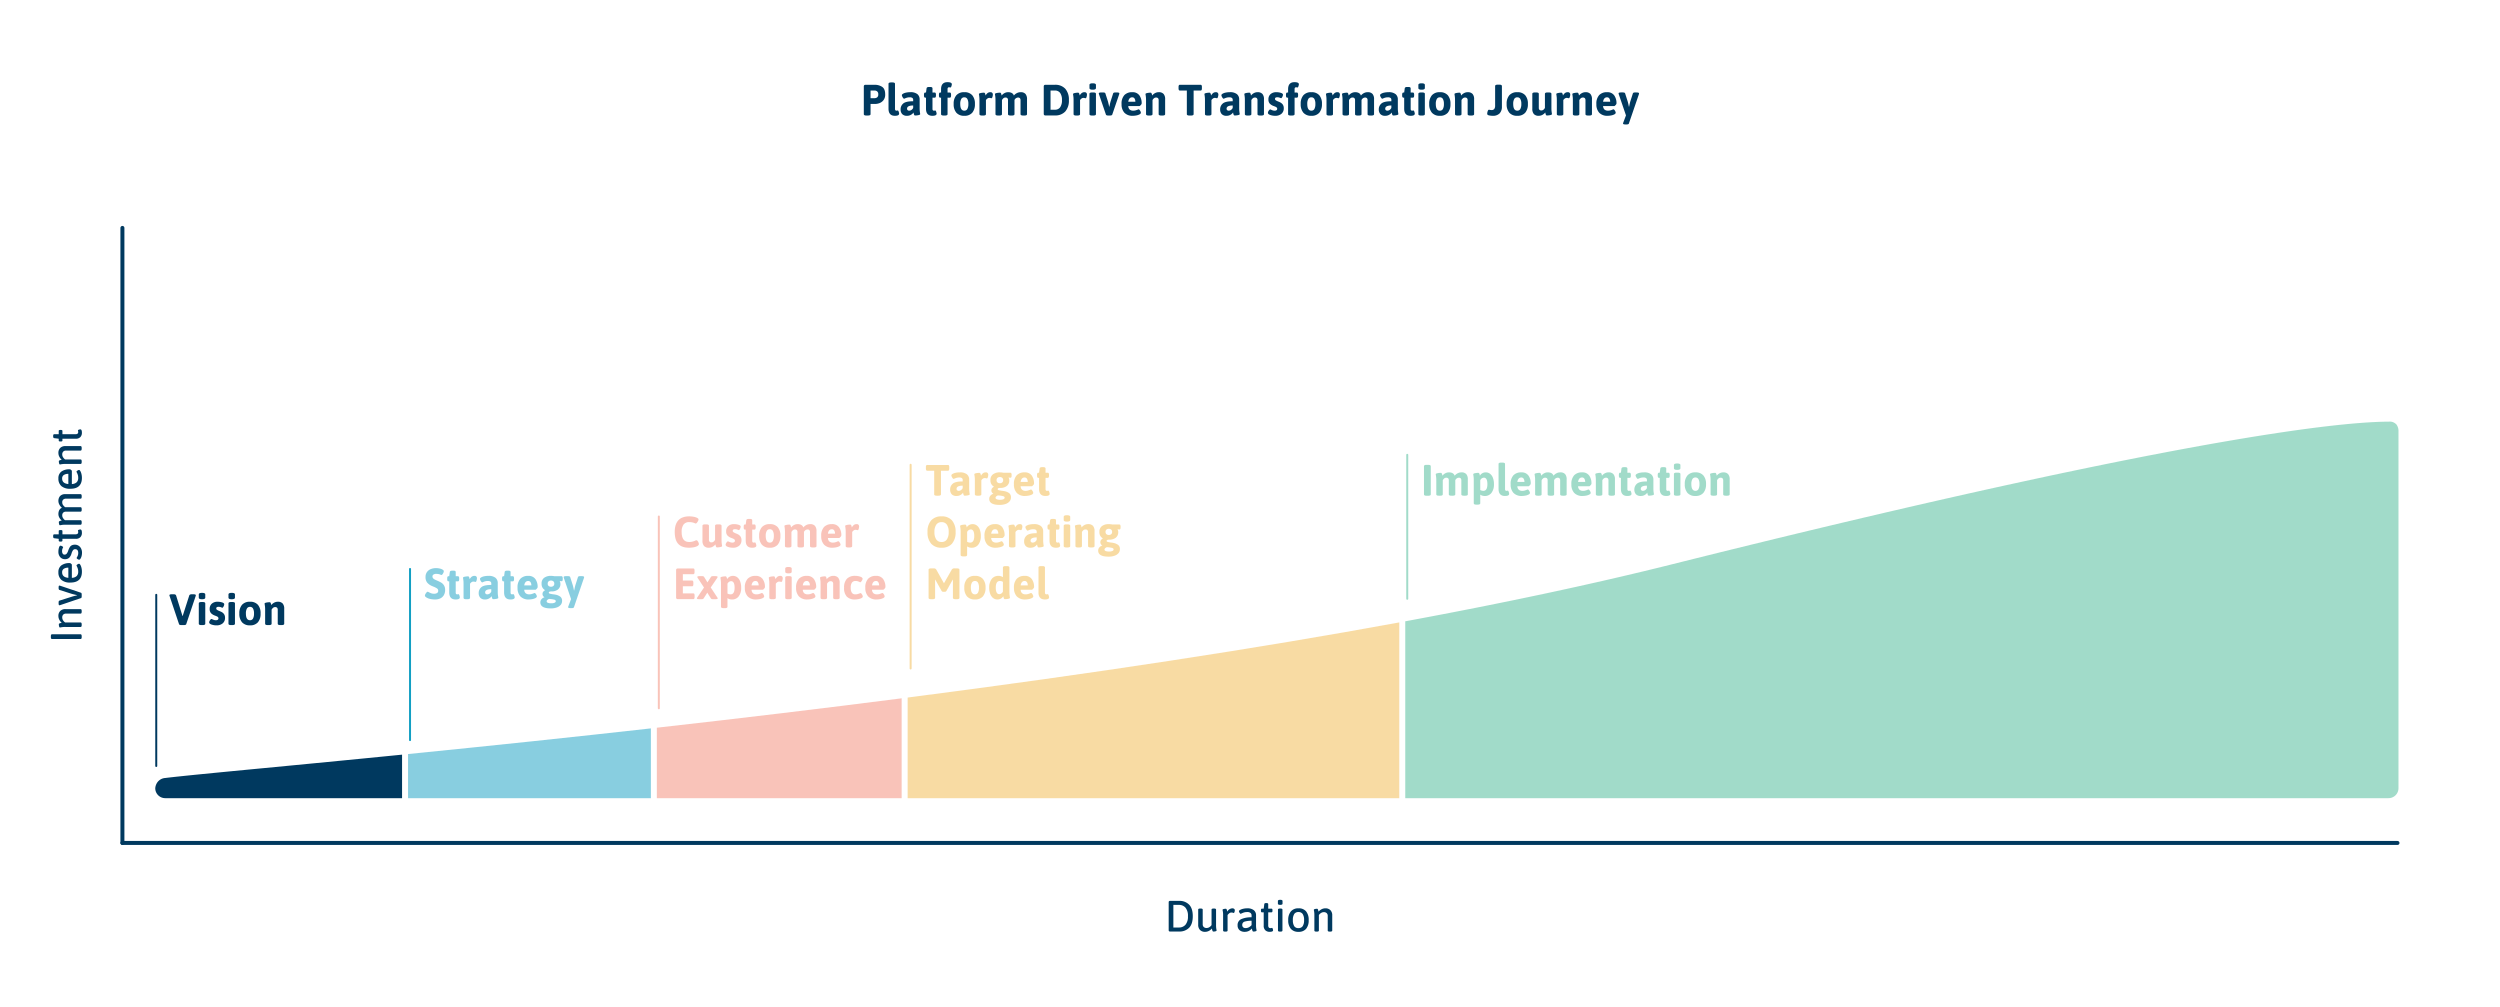 <svg xmlns="http://www.w3.org/2000/svg" xmlns:xlink="http://www.w3.org/1999/xlink" width="1256" height="506" viewBox="0 0 1256 506">
  <defs>
    <clipPath id="clip-HSO-Platform-Driven-Digital-Transformation-Journey-steps-1">
      <rect width="1256" height="506"/>
    </clipPath>
  </defs>
  <g id="HSO-Platform-Driven-Digital-Transformation-Journey-steps-1" clip-path="url(#clip-HSO-Platform-Driven-Digital-Transformation-Journey-steps-1)">
    <path id="Path_774" data-name="Path 774" d="M0,0V309" transform="translate(61.5 114.5)" fill="none" stroke="#00395f" stroke-linecap="round" stroke-width="2"/>
    <path id="Path_778" data-name="Path 778" d="M-51.029.044q-1.012,0-1.012-.55V-14.894q0-.55,1.012-.55h.352q1.012,0,1.012.55V-.506q0,.55-1.012.55Zm6.05,0q-1.012,0-1.012-.55v-7.5a11.962,11.962,0,0,0-.132-2.112q-.132-.66-.132-.748,0-.308.55-.44a4.361,4.361,0,0,1,1.012-.132.487.487,0,0,1,.473.308,3.171,3.171,0,0,1,.22.66q.077.352.1.484a4.959,4.959,0,0,1,1.562-1.221,4.045,4.045,0,0,1,1.826-.451,3.448,3.448,0,0,1,2.585.935A3.605,3.605,0,0,1-37.015-8.1v7.59q0,.55-1.012.55h-.242q-1.012,0-1.012-.55V-7.832a1.865,1.865,0,0,0-.506-1.4,2.024,2.024,0,0,0-1.474-.5,2.565,2.565,0,0,0-1.364.407,3.648,3.648,0,0,0-1.1,1.045V-.506q0,.55-1.012.55Zm14.454,0q-.858,0-.968-.374l-3.542-10.494a1.984,1.984,0,0,1-.066-.33q0-.4,1.056-.4h.286q.88,0,.99.374l1.958,6.182q.22.616.726,2.728H-30l.2-.858q.22-1.034.462-1.848l1.98-6.2q.11-.374.99-.374h.22q.946,0,.946.4a1.525,1.525,0,0,1-.066.352L-28.787-.33q-.11.374-.99.374Zm12.342.11q-5.5,0-5.5-5.83a6.546,6.546,0,0,1,1.342-4.477,4.885,4.885,0,0,1,3.85-1.507,4.074,4.074,0,0,1,3.454,1.5,6.867,6.867,0,0,1,1.144,4.246,1.16,1.16,0,0,1-.319.616q-.319.4-.517.4h-6.578a3.734,3.734,0,0,0,.9,2.431,3.067,3.067,0,0,0,2.244.759,4.87,4.87,0,0,0,1.463-.2,7.012,7.012,0,0,0,1.078-.429,2.525,2.525,0,0,1,.517-.231q.242,0,.561.506a1.679,1.679,0,0,1,.319.748q0,.352-.583.693a5.552,5.552,0,0,1-1.507.561A8.046,8.046,0,0,1-18.183.154Zm1.98-6.82a3.915,3.915,0,0,0-.583-2.321,2.021,2.021,0,0,0-1.749-.8q-2.486,0-2.772,3.124ZM-8.657.2a6.638,6.638,0,0,1-1.738-.22A4.474,4.474,0,0,1-11.7-.572q-.495-.33-.495-.66a1.617,1.617,0,0,1,.319-.781q.319-.495.561-.495a2.489,2.489,0,0,1,.44.231,5.138,5.138,0,0,0,.9.407,3.47,3.47,0,0,0,1.144.176q1.914,0,1.914-1.54A1.288,1.288,0,0,0-7.4-4.3,5.471,5.471,0,0,0-9.031-5.06a4.79,4.79,0,0,1-2.222-1.221,3,3,0,0,1-.682-2.079A3.033,3.033,0,0,1-10.9-10.747a3.938,3.938,0,0,1,2.706-.913,6.953,6.953,0,0,1,2.09.3q.946.3.946.737a1.866,1.866,0,0,1-.275.836q-.275.506-.517.506a5.47,5.47,0,0,1-.594-.275,3.079,3.079,0,0,0-1.364-.253,2.24,2.24,0,0,0-1.254.319,1.01,1.01,0,0,0-.484.891,1.364,1.364,0,0,0,.473,1.089,4.689,4.689,0,0,0,1.463.759A8.455,8.455,0,0,1-5.9-5.94,2.543,2.543,0,0,1-4.95-4.906a3.6,3.6,0,0,1,.3,1.562A3.334,3.334,0,0,1-5.17-1.518,3.477,3.477,0,0,1-6.6-.253,4.582,4.582,0,0,1-8.657.2Zm9.9-.044A3.109,3.109,0,0,1-.836-.583,3.058,3.058,0,0,1-1.7-3.036v-6.6h-.88a.425.425,0,0,1-.385-.187,1.151,1.151,0,0,1-.121-.6v-.286a1.151,1.151,0,0,1,.121-.6.425.425,0,0,1,.385-.187h.88l.286-2.244q.066-.55.836-.55h.352q.792,0,.792.55v2.244H2.189a.425.425,0,0,1,.385.187,1.151,1.151,0,0,1,.121.6v.286a1.151,1.151,0,0,1-.121.6.425.425,0,0,1-.385.187H.561v6.49A1.721,1.721,0,0,0,.836-2.035a1,1,0,0,0,.8.319,2.066,2.066,0,0,0,.517-.055,1.368,1.368,0,0,1,.319-.055q.22,0,.374.473A2.556,2.556,0,0,1,3-.638Q3,.154,1.243.154Zm16.1-11.814a3.642,3.642,0,0,1,2.409.814,3.4,3.4,0,0,1,.979,2.75v7.59q0,.55-1.012.55h-.242q-1.012,0-1.012-.55V-7.832A1.941,1.941,0,0,0,18-9.229a1.844,1.844,0,0,0-1.4-.5,2.282,2.282,0,0,0-1.43.473,4.719,4.719,0,0,0-.99,1V-.506q0,.55-1.012.55h-.22q-1.012,0-1.012-.55V-7.832a1.941,1.941,0,0,0-.473-1.4,1.875,1.875,0,0,0-1.419-.5,2.3,2.3,0,0,0-1.144.3,3.73,3.73,0,0,0-.858.638,2.126,2.126,0,0,0-.4.5V-.506q0,.55-1.012.55H6.391q-1.012,0-1.012-.55v-7.5a11.962,11.962,0,0,0-.132-2.112q-.132-.66-.132-.748,0-.308.55-.44a4.361,4.361,0,0,1,1.012-.132.508.508,0,0,1,.484.33,3.306,3.306,0,0,1,.231.671q.077.341.1.451a4.9,4.9,0,0,1,1.441-1.188,3.761,3.761,0,0,1,1.859-.484,4.216,4.216,0,0,1,1.87.407,2.425,2.425,0,0,1,1.21,1.375,5.325,5.325,0,0,1,1.562-1.276A3.935,3.935,0,0,1,17.347-11.66ZM28.941.154q-5.5,0-5.5-5.83a6.546,6.546,0,0,1,1.342-4.477,4.885,4.885,0,0,1,3.85-1.507,4.074,4.074,0,0,1,3.454,1.5,6.867,6.867,0,0,1,1.144,4.246,1.16,1.16,0,0,1-.319.616q-.319.4-.517.4H25.817a3.734,3.734,0,0,0,.9,2.431,3.067,3.067,0,0,0,2.244.759,4.87,4.87,0,0,0,1.463-.2A7.012,7.012,0,0,0,31.5-2.343a2.525,2.525,0,0,1,.517-.231q.242,0,.561.506a1.679,1.679,0,0,1,.319.748q0,.352-.583.693a5.552,5.552,0,0,1-1.507.561A8.046,8.046,0,0,1,28.941.154Zm1.98-6.82a3.915,3.915,0,0,0-.583-2.321,2.021,2.021,0,0,0-1.749-.8q-2.486,0-2.772,3.124ZM36.927.044q-1.012,0-1.012-.55v-7.5a11.962,11.962,0,0,0-.132-2.112q-.132-.66-.132-.748,0-.308.55-.44a4.361,4.361,0,0,1,1.012-.132.487.487,0,0,1,.473.308,3.171,3.171,0,0,1,.22.66q.077.352.1.484a4.959,4.959,0,0,1,1.562-1.221,4.045,4.045,0,0,1,1.826-.451,3.448,3.448,0,0,1,2.585.935A3.605,3.605,0,0,1,44.891-8.1v7.59q0,.55-1.012.55h-.242q-1.012,0-1.012-.55V-7.832a1.865,1.865,0,0,0-.506-1.4,2.024,2.024,0,0,0-1.474-.5,2.565,2.565,0,0,0-1.364.407,3.648,3.648,0,0,0-1.1,1.045V-.506q0,.55-1.012.55Zm14.608.11a3.109,3.109,0,0,1-2.079-.737,3.058,3.058,0,0,1-.869-2.453v-6.6h-.88a.425.425,0,0,1-.385-.187,1.151,1.151,0,0,1-.121-.6v-.286a1.151,1.151,0,0,1,.121-.6.425.425,0,0,1,.385-.187h.88l.286-2.244q.066-.55.836-.55h.352q.792,0,.792.55v2.244h1.628a.425.425,0,0,1,.385.187,1.151,1.151,0,0,1,.121.6v.286a1.151,1.151,0,0,1-.121.6.425.425,0,0,1-.385.187H50.853v6.49a1.721,1.721,0,0,0,.275,1.111,1,1,0,0,0,.8.319,2.066,2.066,0,0,0,.517-.055,1.368,1.368,0,0,1,.319-.055q.22,0,.374.473a2.557,2.557,0,0,1,.154.715Q53.295.154,51.535.154Z" transform="translate(41 269) rotate(-90)" fill="#00395f"/>
    <path id="Path_775" data-name="Path 775" d="M1143,0H0" transform="translate(61.5 423.5)" fill="none" stroke="#00395f" stroke-linecap="round" stroke-width="2"/>
    <path id="Path_784" data-name="Path 784" d="M-40.128,0a.751.751,0,0,1-.55-.176.751.751,0,0,1-.176-.55V-14.674a.751.751,0,0,1,.176-.55.751.751,0,0,1,.55-.176h4.51A6.711,6.711,0,0,1-30.6-13.519q1.848,1.881,1.848,5.819T-30.6-1.881A6.711,6.711,0,0,1-35.618,0Zm4.4-2.024a4.206,4.206,0,0,0,3.322-1.4A6.329,6.329,0,0,0-31.174-7.7a6.329,6.329,0,0,0-1.232-4.279,4.206,4.206,0,0,0-3.322-1.4H-38.5V-2.024Zm13.2,2.178a3.448,3.448,0,0,1-2.585-.935,3.605,3.605,0,0,1-.913-2.629V-11q0-.55,1.012-.55h.242q1.012,0,1.012.55v7.326a1.865,1.865,0,0,0,.506,1.4,2.024,2.024,0,0,0,1.474.5,2.565,2.565,0,0,0,1.364-.407,3.648,3.648,0,0,0,1.1-1.045V-11q0-.55,1.012-.55h.242q1.012,0,1.012.55v7.568A12.139,12.139,0,0,0-16.918-1.3q.132.66.132.748,0,.308-.55.44a4.361,4.361,0,0,1-1.012.132.487.487,0,0,1-.473-.33,3.582,3.582,0,0,1-.22-.7q-.077-.374-.1-.506A4.717,4.717,0,0,1-20.68-.3,4.088,4.088,0,0,1-22.528.154ZM-12.5.044q-1.012,0-1.012-.55v-7.5a11.962,11.962,0,0,0-.132-2.112q-.132-.66-.132-.748,0-.308.55-.44a4.361,4.361,0,0,1,1.012-.132.487.487,0,0,1,.473.308,3.171,3.171,0,0,1,.22.66q.077.352.1.484A3.111,3.111,0,0,1-8.91-11.66a1.4,1.4,0,0,1,.957.286.886.886,0,0,1,.319.682,2.928,2.928,0,0,1-.154.88q-.154.484-.352.484a1.645,1.645,0,0,1-.451-.11,2.184,2.184,0,0,0-.715-.11,1.769,1.769,0,0,0-1.2.451,4.152,4.152,0,0,0-.759.825V-.506q0,.55-.99.55Zm9.878.11a3.871,3.871,0,0,1-2.64-.847,3.057,3.057,0,0,1-.968-2.431A3.17,3.17,0,0,1-4.378-6.237,12.345,12.345,0,0,1,.792-7.15V-8.1A1.556,1.556,0,0,0,.264-9.328,2.542,2.542,0,0,0-1.43-9.79,5.307,5.307,0,0,0-3-9.581a8.168,8.168,0,0,0-1.144.44,2.8,2.8,0,0,1-.539.231q-.242,0-.561-.517a1.731,1.731,0,0,1-.319-.781q0-.308.583-.649a5.76,5.76,0,0,1,1.54-.572,8.651,8.651,0,0,1,2.035-.231,5.091,5.091,0,0,1,3.311.935A3.169,3.169,0,0,1,3.036-8.14v4.708A12.139,12.139,0,0,0,3.168-1.3q.132.66.132.748,0,.308-.539.44a4.226,4.226,0,0,1-1,.132.5.5,0,0,1-.495-.33,3.582,3.582,0,0,1-.22-.7q-.077-.374-.1-.506A5.1,5.1,0,0,1-.539-.33,4.289,4.289,0,0,1-2.618.154Zm.374-1.892a3.483,3.483,0,0,0,1.694-.4A5.109,5.109,0,0,0,.792-3.212v-2.2a11.564,11.564,0,0,0-3.41.407A1.652,1.652,0,0,0-3.894-3.3a1.516,1.516,0,0,0,.429,1.155A1.705,1.705,0,0,0-2.244-1.738ZM9.834.154A3.109,3.109,0,0,1,7.755-.583a3.058,3.058,0,0,1-.869-2.453v-6.6h-.88a.425.425,0,0,1-.385-.187,1.151,1.151,0,0,1-.121-.6v-.286a1.151,1.151,0,0,1,.121-.6.425.425,0,0,1,.385-.187h.88l.286-2.244q.066-.55.836-.55H8.36q.792,0,.792.55v2.244H10.78a.425.425,0,0,1,.385.187,1.151,1.151,0,0,1,.121.6v.286a1.151,1.151,0,0,1-.121.6.425.425,0,0,1-.385.187H9.152v6.49a1.721,1.721,0,0,0,.275,1.111,1,1,0,0,0,.8.319,2.066,2.066,0,0,0,.517-.055,1.368,1.368,0,0,1,.319-.055q.22,0,.374.473a2.556,2.556,0,0,1,.154.715Q11.594.154,9.834.154ZM15.158-13.4q-1.144,0-1.144-.616v-1.3q0-.616,1.188-.616,1.144,0,1.144.616v1.3Q16.346-13.4,15.158-13.4ZM15.07.044q-1.012,0-1.012-.55V-11q0-.55,1.012-.55h.22q1.012,0,1.012.55V-.506q0,.55-1.012.55Zm9.306.11a4.844,4.844,0,0,1-3.85-1.507,6.436,6.436,0,0,1-1.32-4.367,6.5,6.5,0,0,1,1.342-4.4,4.8,4.8,0,0,1,3.828-1.54,4.72,4.72,0,0,1,3.8,1.529A6.6,6.6,0,0,1,29.48-5.72a6.51,6.51,0,0,1-1.3,4.367A4.748,4.748,0,0,1,24.376.154Zm-.044-1.87a2.438,2.438,0,0,0,2.145-.99,5.338,5.338,0,0,0,.693-3.036,5.4,5.4,0,0,0-.693-3.047,2.429,2.429,0,0,0-2.145-1,2.377,2.377,0,0,0-2.112,1,5.464,5.464,0,0,0-.682,3.047,5.477,5.477,0,0,0,.671,3.036A2.381,2.381,0,0,0,24.332-1.716Zm9.02,1.76q-1.012,0-1.012-.55v-7.5a11.962,11.962,0,0,0-.132-2.112q-.132-.66-.132-.748,0-.308.55-.44a4.361,4.361,0,0,1,1.012-.132.487.487,0,0,1,.473.308,3.171,3.171,0,0,1,.22.66q.077.352.1.484a4.959,4.959,0,0,1,1.562-1.221,4.045,4.045,0,0,1,1.826-.451,3.448,3.448,0,0,1,2.585.935A3.605,3.605,0,0,1,41.316-8.1v7.59q0,.55-1.012.55h-.242q-1.012,0-1.012-.55V-7.832a1.865,1.865,0,0,0-.506-1.4,2.024,2.024,0,0,0-1.474-.5,2.565,2.565,0,0,0-1.364.407,3.648,3.648,0,0,0-1.1,1.045V-.506q0,.55-1.012.55Z" transform="translate(628 468)" fill="#00395f"/>
    <path id="Path_776" data-name="Path 776" d="M24784,7951h-119a5.007,5.007,0,0,1-5-5,5.96,5.96,0,0,1,.684-2.35,5.321,5.321,0,0,1,4.316-2.787c8.107-.984,25.578-2.662,49.76-4.983l.029,0,.275-.026c18.848-1.81,42.3-4.062,68.932-6.716V7951Z" transform="translate(-24582 -7550)" fill="#00395f"/>
    <path id="Path_777" data-name="Path 777" d="M24921,7953h-122v-22.168c43.225-4.319,83.131-8.534,122-12.889V7953h0Z" transform="translate(-24594 -7552)" fill="#129fc3" opacity="0.5"/>
    <path id="Path_779" data-name="Path 779" d="M25047,7953H24924v-35.4c42.629-4.79,84.008-9.759,122.992-14.771V7953h0Z" transform="translate(-24594 -7552)" fill="#f58974" opacity="0.5"/>
    <path id="Path_785" data-name="Path 785" d="M25297,7953h-247v-50.553c92.693-11.958,175.795-24.658,247-37.75V7953h0Z" transform="translate(-24594 -7552)" fill="#f2b949" opacity="0.5"/>
    <path id="Path_786" data-name="Path 786" d="M25794,7953h-494l0-88.856c49.881-9.223,94.787-18.811,133.471-28.5,64.572-16.171,122.711-29.912,172.8-40.838,41.264-9,77.492-16.188,107.68-21.362,22.844-3.916,42.213-6.68,57.568-8.214,13.051-1.3,19.895-1.371,22.473-1.4.1,0,.188,0,.27,0a4.506,4.506,0,0,1,3.758,1.491,5.6,5.6,0,0,1,.973,3.513V7948A5.007,5.007,0,0,1,25794,7953Z" transform="translate(-24594 -7552)" fill="#44b894" opacity="0.5"/>
    <path id="Path_787" data-name="Path 787" d="M8.228.176q-3.7,0-5.467-1.925t-1.771-6q0-7.832,7.348-7.832a11.32,11.32,0,0,1,2.244.231,5.9,5.9,0,0,1,1.782.605q.572.33.572.7a1.958,1.958,0,0,1-.242.8,3.905,3.905,0,0,1-.583.88.912.912,0,0,1-.605.385,2.915,2.915,0,0,1-.528-.2,6.8,6.8,0,0,0-1.122-.352,7.061,7.061,0,0,0-1.584-.154A3.373,3.373,0,0,0,5.4-11.44a6.116,6.116,0,0,0-.935,3.718q0,5.016,3.762,5.016a6.571,6.571,0,0,0,1.716-.2,9.468,9.468,0,0,0,1.408-.506,1.384,1.384,0,0,1,.484-.176.822.822,0,0,1,.627.374,3.307,3.307,0,0,1,.484.847,2.169,2.169,0,0,1,.187.693q0,.572-.77,1.012a5.915,5.915,0,0,1-1.914.627A12.865,12.865,0,0,1,8.228.176Zm9.922,0a3.147,3.147,0,0,1-2.442-.869,3.905,3.905,0,0,1-.792-2.7v-7.458q0-.7,1.32-.7h.616q1.32,0,1.32.7v6.974a1.484,1.484,0,0,0,.308,1.023,1.306,1.306,0,0,0,1.012.341,1.561,1.561,0,0,0,1.045-.385,2.972,2.972,0,0,0,.715-.891v-7.062q0-.7,1.32-.7h.616q1.32,0,1.32.7v6.974q0,1.012.055,1.54t.143,1.166a2.215,2.215,0,0,1,.066.484q0,.352-.891.528a8.236,8.236,0,0,1-1.573.176.558.558,0,0,1-.55-.319,2.96,2.96,0,0,1-.231-.693q-.077-.374-.1-.506a4.372,4.372,0,0,1-1.4,1.188A3.8,3.8,0,0,1,18.15.176Zm12.056,0A7.257,7.257,0,0,1,27.7-.242Q26.554-.66,26.554-1.32a2.046,2.046,0,0,1,.418-1.067q.418-.627.748-.627a1.083,1.083,0,0,1,.484.176q.462.2.847.319a2.976,2.976,0,0,0,.891.121,1.581,1.581,0,0,0,.946-.242.8.8,0,0,0,.33-.682.863.863,0,0,0-.242-.638,1.831,1.831,0,0,0-.528-.374q-.286-.132-1.122-.44a5.134,5.134,0,0,1-1.815-1.144,2.964,2.964,0,0,1-.693-2.156A3.361,3.361,0,0,1,27.9-10.725a4.249,4.249,0,0,1,2.926-.957,7.514,7.514,0,0,1,2.233.33q1.067.33,1.067.946a2.574,2.574,0,0,1-.33,1.078q-.33.66-.616.66a3.3,3.3,0,0,1-.638-.231,3.213,3.213,0,0,0-1.254-.231q-1.166,0-1.166.77a.854.854,0,0,0,.385.748,6.672,6.672,0,0,0,1.2.594q.132.066.418.176a3.864,3.864,0,0,1,.484.22A3.577,3.577,0,0,1,34-5.489a3.18,3.18,0,0,1,.517,1.9A3.493,3.493,0,0,1,33.374-.847,4.585,4.585,0,0,1,30.206.176Zm9.658,0q-3.212,0-3.212-3.564V-8.932H36.3a.54.54,0,0,1-.506-.264,1.725,1.725,0,0,1-.154-.836v-.374a1.725,1.725,0,0,1,.154-.836.54.54,0,0,1,.506-.264h.352l.286-2.09q.11-.7,1.188-.7h.682q1.1,0,1.1.7v2.09h1.078a.54.54,0,0,1,.506.264,1.725,1.725,0,0,1,.154.836v.374a1.725,1.725,0,0,1-.154.836.54.54,0,0,1-.506.264H39.908v5.588a1.12,1.12,0,0,0,.187.726.753.753,0,0,0,.6.22,1.376,1.376,0,0,0,.3-.044,1.376,1.376,0,0,1,.3-.044q.2,0,.352.33a3.515,3.515,0,0,1,.242.726,3.09,3.09,0,0,1,.088.528Q41.976.176,39.864.176Zm8.888,0A5.058,5.058,0,0,1,44.77-1.353a6.418,6.418,0,0,1-1.364-4.411,6.375,6.375,0,0,1,1.364-4.4,5.077,5.077,0,0,1,3.982-1.518,5.042,5.042,0,0,1,3.971,1.518,6.409,6.409,0,0,1,1.353,4.4,6.453,6.453,0,0,1-1.353,4.411A5.023,5.023,0,0,1,48.752.176Zm0-2.574a1.649,1.649,0,0,0,1.529-.847,5.1,5.1,0,0,0,.495-2.519,5.029,5.029,0,0,0-.495-2.508,1.654,1.654,0,0,0-1.529-.836,1.679,1.679,0,0,0-1.54.836,4.937,4.937,0,0,0-.506,2.508Q46.706-2.4,48.752-2.4Zm20.24-9.284a3.111,3.111,0,0,1,2.431.869,3.943,3.943,0,0,1,.781,2.7V-.66q0,.7-1.32.7h-.616q-1.32,0-1.32-.7V-7.634a1.521,1.521,0,0,0-.3-1.023,1.269,1.269,0,0,0-1-.341,2.065,2.065,0,0,0-1.738,1.254V-.66q0,.7-1.32.7h-.616q-1.32,0-1.32-.7V-7.634a1.521,1.521,0,0,0-.3-1.023,1.269,1.269,0,0,0-1-.341,1.52,1.52,0,0,0-1.034.385,3.052,3.052,0,0,0-.7.891V-.66q0,.7-1.32.7h-.616q-1.32,0-1.32-.7V-7.634q0-.968-.055-1.485t-.143-1.155a2.431,2.431,0,0,1-.066-.462q0-.352.891-.528a8.236,8.236,0,0,1,1.573-.176.565.565,0,0,1,.55.3,2.618,2.618,0,0,1,.231.649q.077.352.1.484a4.372,4.372,0,0,1,1.4-1.188,3.761,3.761,0,0,1,1.859-.484,3.734,3.734,0,0,1,1.859.407A2.376,2.376,0,0,1,65.6-10.01,4.52,4.52,0,0,1,67.056-11.2,4.033,4.033,0,0,1,68.992-11.682ZM80.322.176A5.578,5.578,0,0,1,76-1.375a6.135,6.135,0,0,1-1.419-4.3A6.311,6.311,0,0,1,76-10.23a5.238,5.238,0,0,1,3.927-1.452,4.154,4.154,0,0,1,3.6,1.584,6.775,6.775,0,0,1,1.155,4.092,1.484,1.484,0,0,1-.451.781q-.451.517-.671.517h-5.61a2.5,2.5,0,0,0,.748,1.782,2.718,2.718,0,0,0,1.782.528A4.12,4.12,0,0,0,81.6-2.541,10.653,10.653,0,0,0,82.654-2.9a1.384,1.384,0,0,1,.484-.176.734.734,0,0,1,.495.319,3.062,3.062,0,0,1,.462.726,1.665,1.665,0,0,1,.187.627q0,.506-.682.869A5.66,5.66,0,0,1,81.972,0,9.181,9.181,0,0,1,80.322.176ZM81.51-6.886a2.916,2.916,0,0,0-.4-1.617,1.325,1.325,0,0,0-1.188-.605q-1.628,0-1.98,2.222ZM88.2.044q-1.32,0-1.32-.7V-7.634q0-.968-.055-1.485t-.143-1.155a2.431,2.431,0,0,1-.066-.462q0-.352.891-.528a8.236,8.236,0,0,1,1.573-.176.565.565,0,0,1,.55.3,2.618,2.618,0,0,1,.231.649q.077.352.1.484a3.965,3.965,0,0,1,.979-1.221,2.193,2.193,0,0,1,1.419-.451,1.157,1.157,0,0,1,.979.363,1.331,1.331,0,0,1,.275.825,4.363,4.363,0,0,1-.2,1.155q-.2.693-.484.693a2.133,2.133,0,0,1-.462-.088,2.268,2.268,0,0,0-.572-.088,1.685,1.685,0,0,0-1.045.341,2.9,2.9,0,0,0-.715.759V-.66q0,.7-1.32.7ZM2.552,26a.92.92,0,0,1-.671-.209.92.92,0,0,1-.209-.671V11.48a.92.92,0,0,1,.209-.671.92.92,0,0,1,.671-.209h7.722a.54.54,0,0,1,.506.264,1.725,1.725,0,0,1,.154.836v.682a1.725,1.725,0,0,1-.154.836.54.54,0,0,1-.506.264H5.06v3.19H9.68a.54.54,0,0,1,.506.264,1.725,1.725,0,0,1,.154.836v.682a1.725,1.725,0,0,1-.154.836.54.54,0,0,1-.506.264H5.06v3.564H10.3a.54.54,0,0,1,.506.264,1.725,1.725,0,0,1,.154.836V24.9a1.725,1.725,0,0,1-.154.836A.54.54,0,0,1,10.3,26Zm10.956.044q-1.386,0-1.386-.4a1.225,1.225,0,0,1,.242-.55l3.322-4.928-3.124-4.752a1.218,1.218,0,0,1-.242-.572q0-.4,1.386-.4h.7a3.694,3.694,0,0,1,.869.077.792.792,0,0,1,.473.341l1.342,2.178.33.528L17.8,17l1.364-2.134a.792.792,0,0,1,.473-.341,3.694,3.694,0,0,1,.869-.077h.638q1.386,0,1.386.4a1.225,1.225,0,0,1-.242.55l-3.212,4.752,3.256,4.928a1.218,1.218,0,0,1,.242.572q0,.4-1.386.4h-.7a3.694,3.694,0,0,1-.869-.077.792.792,0,0,1-.473-.341l-1.518-2.42-.286-.462-.286.462-1.54,2.42a.792.792,0,0,1-.473.341,3.694,3.694,0,0,1-.869.077Zm12.034,4.488q-1.32,0-1.32-.7V18.366q0-.968-.055-1.485t-.143-1.155a2.431,2.431,0,0,1-.066-.462q0-.352.891-.528a8.236,8.236,0,0,1,1.573-.176.565.565,0,0,1,.55.3,2.645,2.645,0,0,1,.231.638q.077.341.1.473a3.1,3.1,0,0,1,1.177-1.188,3.412,3.412,0,0,1,1.771-.462,3.474,3.474,0,0,1,2.123.693,4.5,4.5,0,0,1,1.463,2.035,8.77,8.77,0,0,1,.528,3.212,6.943,6.943,0,0,1-1.221,4.323,4.061,4.061,0,0,1-3.421,1.6,3.735,3.735,0,0,1-2.244-.682v4.334q0,.7-1.32.7Zm3.476-6.93q2.046,0,2.046-3.344,0-3.278-1.782-3.278a2.134,2.134,0,0,0-1.8,1.3v4.906A3.119,3.119,0,0,0,29.018,23.6Zm12.936,2.574a5.578,5.578,0,0,1-4.323-1.551,6.135,6.135,0,0,1-1.419-4.3,6.311,6.311,0,0,1,1.419-4.554,5.238,5.238,0,0,1,3.927-1.452,4.154,4.154,0,0,1,3.6,1.584,6.775,6.775,0,0,1,1.155,4.092,1.484,1.484,0,0,1-.451.781q-.451.517-.671.517h-5.61a2.5,2.5,0,0,0,.748,1.782,2.718,2.718,0,0,0,1.782.528,4.12,4.12,0,0,0,1.122-.143,10.653,10.653,0,0,0,1.056-.363,1.384,1.384,0,0,1,.484-.176.734.734,0,0,1,.5.319,3.062,3.062,0,0,1,.462.726,1.665,1.665,0,0,1,.187.627q0,.506-.682.869A5.66,5.66,0,0,1,43.6,26,9.181,9.181,0,0,1,41.954,26.176Zm1.188-7.062a2.916,2.916,0,0,0-.4-1.617,1.325,1.325,0,0,0-1.188-.605q-1.628,0-1.98,2.222Zm6.688,6.93q-1.32,0-1.32-.7V18.366q0-.968-.055-1.485t-.143-1.155a2.431,2.431,0,0,1-.066-.462q0-.352.891-.528a8.236,8.236,0,0,1,1.573-.176.565.565,0,0,1,.55.3,2.618,2.618,0,0,1,.231.649q.077.352.1.484a3.965,3.965,0,0,1,.979-1.221,2.193,2.193,0,0,1,1.419-.451,1.157,1.157,0,0,1,.979.363,1.331,1.331,0,0,1,.275.825,4.363,4.363,0,0,1-.2,1.155q-.2.693-.484.693a2.133,2.133,0,0,1-.462-.088,2.268,2.268,0,0,0-.572-.088,1.685,1.685,0,0,0-1.045.341,2.9,2.9,0,0,0-.715.759V25.34q0,.7-1.32.7Zm8.294-12.98q-1.628,0-1.628-.836V10.666q0-.814,1.628-.814t1.628.814v1.562Q59.752,13.064,58.124,13.064Zm-.308,12.98q-1.32,0-1.32-.7V15.154q0-.7,1.32-.7h.616q1.32,0,1.32.7V25.34q0,.7-1.32.7Zm9.878.132a5.578,5.578,0,0,1-4.323-1.551,6.135,6.135,0,0,1-1.419-4.3,6.311,6.311,0,0,1,1.419-4.554A5.238,5.238,0,0,1,67.3,14.318,4.154,4.154,0,0,1,70.9,15.9a6.775,6.775,0,0,1,1.155,4.092,1.484,1.484,0,0,1-.451.781q-.451.517-.671.517h-5.61a2.5,2.5,0,0,0,.748,1.782,2.718,2.718,0,0,0,1.782.528,4.12,4.12,0,0,0,1.122-.143,10.653,10.653,0,0,0,1.056-.363,1.384,1.384,0,0,1,.484-.176.734.734,0,0,1,.5.319,3.063,3.063,0,0,1,.462.726,1.665,1.665,0,0,1,.187.627q0,.506-.682.869A5.66,5.66,0,0,1,69.344,26,9.181,9.181,0,0,1,67.694,26.176Zm1.188-7.062a2.916,2.916,0,0,0-.4-1.617,1.325,1.325,0,0,0-1.188-.605q-1.628,0-1.98,2.222Zm6.688,6.93q-1.32,0-1.32-.7V18.366q0-.968-.055-1.485t-.143-1.155a2.431,2.431,0,0,1-.066-.462q0-.352.891-.528a8.236,8.236,0,0,1,1.573-.176.565.565,0,0,1,.55.3,2.618,2.618,0,0,1,.231.649q.077.352.1.484A4.339,4.339,0,0,1,78.738,14.8a3.822,3.822,0,0,1,1.87-.484,3.147,3.147,0,0,1,2.442.869,3.905,3.905,0,0,1,.792,2.7V25.34q0,.7-1.32.7h-.616q-1.32,0-1.32-.7V18.366a1.484,1.484,0,0,0-.308-1.023A1.306,1.306,0,0,0,79.266,17a1.561,1.561,0,0,0-1.045.385,2.972,2.972,0,0,0-.715.891V25.34q0,.7-1.32.7Zm16.038.132a5.5,5.5,0,0,1-4.18-1.441,6.219,6.219,0,0,1-1.364-4.411,6.477,6.477,0,0,1,1.375-4.5,5.522,5.522,0,0,1,4.279-1.507,7.462,7.462,0,0,1,2.5.407q1.155.407,1.155,1.111a2.2,2.2,0,0,1-.451,1.012q-.451.682-.715.682a1.291,1.291,0,0,1-.4-.154,5.684,5.684,0,0,0-.869-.352,3.589,3.589,0,0,0-1.045-.132A2.184,2.184,0,0,0,90,17.706a4.319,4.319,0,0,0-.594,2.53,4.577,4.577,0,0,0,.561,2.541,2.012,2.012,0,0,0,1.793.825,3.955,3.955,0,0,0,1.023-.121q.451-.121.748-.231t.385-.154a2.634,2.634,0,0,1,.4-.132.734.734,0,0,1,.495.319,3.062,3.062,0,0,1,.462.726,1.665,1.665,0,0,1,.187.627q0,.55-.737.9a5.945,5.945,0,0,1-1.661.5A10.1,10.1,0,0,1,91.608,26.176Zm10.868,0a5.578,5.578,0,0,1-4.323-1.551,6.135,6.135,0,0,1-1.419-4.3,6.311,6.311,0,0,1,1.419-4.554,5.238,5.238,0,0,1,3.927-1.452,4.154,4.154,0,0,1,3.6,1.584,6.775,6.775,0,0,1,1.155,4.092,1.484,1.484,0,0,1-.451.781q-.451.517-.671.517H100.1a2.5,2.5,0,0,0,.748,1.782,2.718,2.718,0,0,0,1.782.528,4.12,4.12,0,0,0,1.122-.143,10.653,10.653,0,0,0,1.056-.363,1.384,1.384,0,0,1,.484-.176.734.734,0,0,1,.5.319,3.063,3.063,0,0,1,.462.726,1.665,1.665,0,0,1,.187.627q0,.506-.682.869a5.66,5.66,0,0,1-1.628.539A9.181,9.181,0,0,1,102.476,26.176Zm1.188-7.062a2.916,2.916,0,0,0-.4-1.617,1.325,1.325,0,0,0-1.188-.605q-1.628,0-1.98,2.222Z" transform="translate(338 275)" fill="#f58974" opacity="0.5"/>
    <path id="Path_780" data-name="Path 780" d="M6.182.044Q5.1.044,4.95-.418L.2-14.564a1.982,1.982,0,0,1-.088-.4q0-.484,1.342-.484h.726q1.1,0,1.3.638L6.446-5.28l.242.77h.088l.242-.77,3.058-9.526q.22-.638,1.3-.638h.682q1.32,0,1.32.484a1.574,1.574,0,0,1-.066.4L8.558-.418Q8.4.044,7.326.044ZM16.5-12.936q-1.628,0-1.628-.836v-1.562q0-.814,1.628-.814t1.628.814v1.562Q18.128-12.936,16.5-12.936ZM16.192.044q-1.32,0-1.32-.7V-10.846q0-.7,1.32-.7h.616q1.32,0,1.32.7V-.66q0,.7-1.32.7Zm7.546.132A7.257,7.257,0,0,1,21.23-.242Q20.086-.66,20.086-1.32A2.046,2.046,0,0,1,20.5-2.387q.418-.627.748-.627a1.083,1.083,0,0,1,.484.176q.462.2.847.319a2.976,2.976,0,0,0,.891.121,1.581,1.581,0,0,0,.946-.242.8.8,0,0,0,.33-.682.863.863,0,0,0-.242-.638,1.831,1.831,0,0,0-.528-.374q-.286-.132-1.122-.44a5.134,5.134,0,0,1-1.815-1.144,2.964,2.964,0,0,1-.693-2.156,3.361,3.361,0,0,1,1.078-2.651,4.249,4.249,0,0,1,2.926-.957,7.514,7.514,0,0,1,2.233.33q1.067.33,1.067.946a2.574,2.574,0,0,1-.33,1.078q-.33.66-.616.66A3.3,3.3,0,0,1,26.07-8.9a3.213,3.213,0,0,0-1.254-.231q-1.166,0-1.166.77a.854.854,0,0,0,.385.748,6.672,6.672,0,0,0,1.2.594q.132.066.418.176a3.864,3.864,0,0,1,.484.22,3.577,3.577,0,0,1,1.4,1.133,3.18,3.18,0,0,1,.517,1.9A3.493,3.493,0,0,1,26.906-.847,4.585,4.585,0,0,1,23.738.176Zm7.678-13.112q-1.628,0-1.628-.836v-1.562q0-.814,1.628-.814t1.628.814v1.562Q33.044-12.936,31.416-12.936ZM31.108.044q-1.32,0-1.32-.7V-10.846q0-.7,1.32-.7h.616q1.32,0,1.32.7V-.66q0,.7-1.32.7ZM40.59.176a5.058,5.058,0,0,1-3.982-1.529,6.418,6.418,0,0,1-1.364-4.411,6.375,6.375,0,0,1,1.364-4.4,5.077,5.077,0,0,1,3.982-1.518,5.042,5.042,0,0,1,3.971,1.518,6.409,6.409,0,0,1,1.353,4.4,6.453,6.453,0,0,1-1.353,4.411A5.023,5.023,0,0,1,40.59.176Zm0-2.574a1.649,1.649,0,0,0,1.529-.847,5.1,5.1,0,0,0,.495-2.519,5.029,5.029,0,0,0-.495-2.508,1.654,1.654,0,0,0-1.529-.836,1.679,1.679,0,0,0-1.54.836,4.937,4.937,0,0,0-.506,2.508Q38.544-2.4,40.59-2.4ZM49.522.044q-1.32,0-1.32-.7V-7.634q0-.968-.055-1.485T48-10.274a2.431,2.431,0,0,1-.066-.462q0-.352.891-.528A8.236,8.236,0,0,1,50.4-11.44a.565.565,0,0,1,.55.3,2.618,2.618,0,0,1,.231.649q.077.352.1.484A4.339,4.339,0,0,1,52.69-11.2a3.822,3.822,0,0,1,1.87-.484A3.147,3.147,0,0,1,57-10.813a3.905,3.905,0,0,1,.792,2.7V-.66q0,.7-1.32.7h-.616q-1.32,0-1.32-.7V-7.634a1.484,1.484,0,0,0-.308-1.023A1.306,1.306,0,0,0,53.218-9a1.561,1.561,0,0,0-1.045.385,2.972,2.972,0,0,0-.715.891V-.66q0,.7-1.32.7Z" transform="translate(85 314)" fill="#00395f"/>
    <path id="Path_788" data-name="Path 788" d="M2.728.066q-1.32,0-1.32-.726V-14.74q0-.726,1.32-.726H3.5q1.32,0,1.32.726V-.66q0,.726-1.32.726Zm17.49-11.748a3.111,3.111,0,0,1,2.431.869,3.943,3.943,0,0,1,.781,2.7V-.66q0,.7-1.32.7h-.616q-1.32,0-1.32-.7V-7.634a1.521,1.521,0,0,0-.3-1.023,1.269,1.269,0,0,0-1-.341,2.064,2.064,0,0,0-1.738,1.254V-.66q0,.7-1.32.7H15.2q-1.32,0-1.32-.7V-7.634a1.521,1.521,0,0,0-.3-1.023,1.269,1.269,0,0,0-1-.341,1.52,1.52,0,0,0-1.034.385,3.052,3.052,0,0,0-.7.891V-.66q0,.7-1.32.7H8.91q-1.32,0-1.32-.7V-7.634q0-.968-.055-1.485t-.143-1.155a2.431,2.431,0,0,1-.066-.462q0-.352.891-.528A8.236,8.236,0,0,1,9.79-11.44a.565.565,0,0,1,.55.3,2.618,2.618,0,0,1,.231.649q.077.352.1.484a4.372,4.372,0,0,1,1.4-1.188,3.761,3.761,0,0,1,1.859-.484,3.734,3.734,0,0,1,1.859.407A2.376,2.376,0,0,1,16.83-10.01,4.52,4.52,0,0,1,18.282-11.2,4.033,4.033,0,0,1,20.218-11.682ZM27.742,4.532q-1.32,0-1.32-.7V-7.634q0-.968-.055-1.485t-.143-1.155a2.431,2.431,0,0,1-.066-.462q0-.352.891-.528a8.236,8.236,0,0,1,1.573-.176.565.565,0,0,1,.55.3,2.645,2.645,0,0,1,.231.638q.077.341.1.473a3.1,3.1,0,0,1,1.177-1.188,3.412,3.412,0,0,1,1.771-.462,3.474,3.474,0,0,1,2.123.693,4.5,4.5,0,0,1,1.463,2.035,8.77,8.77,0,0,1,.528,3.212,6.943,6.943,0,0,1-1.221,4.323,4.061,4.061,0,0,1-3.421,1.6,3.735,3.735,0,0,1-2.244-.682V3.828q0,.7-1.32.7ZM31.218-2.4q2.046,0,2.046-3.344,0-3.278-1.782-3.278a2.134,2.134,0,0,0-1.8,1.3v4.906A3.119,3.119,0,0,0,31.218-2.4ZM42.086.176q-3.212,0-3.212-3.564v-12.5q0-.7,1.32-.7h.616q1.32,0,1.32.7v12.54a1.12,1.12,0,0,0,.187.726.753.753,0,0,0,.6.22,1.376,1.376,0,0,0,.3-.044,1.376,1.376,0,0,1,.3-.044q.2,0,.352.33a3.515,3.515,0,0,1,.242.726A3.089,3.089,0,0,1,44.2-.9Q44.2.176,42.086.176Zm8.6,0a5.578,5.578,0,0,1-4.323-1.551,6.135,6.135,0,0,1-1.419-4.3,6.311,6.311,0,0,1,1.419-4.554,5.238,5.238,0,0,1,3.927-1.452,4.154,4.154,0,0,1,3.6,1.584,6.775,6.775,0,0,1,1.155,4.092,1.484,1.484,0,0,1-.451.781q-.451.517-.671.517h-5.61a2.5,2.5,0,0,0,.748,1.782,2.718,2.718,0,0,0,1.782.528,4.12,4.12,0,0,0,1.122-.143A10.653,10.653,0,0,0,53.02-2.9,1.384,1.384,0,0,1,53.5-3.08a.734.734,0,0,1,.5.319,3.062,3.062,0,0,1,.462.726,1.665,1.665,0,0,1,.187.627q0,.506-.682.869A5.66,5.66,0,0,1,52.338,0,9.181,9.181,0,0,1,50.688.176Zm1.188-7.062a2.916,2.916,0,0,0-.4-1.617,1.325,1.325,0,0,0-1.188-.605q-1.628,0-1.98,2.222Zm18-4.8a3.111,3.111,0,0,1,2.431.869,3.943,3.943,0,0,1,.781,2.7V-.66q0,.7-1.32.7h-.616q-1.32,0-1.32-.7V-7.634a1.521,1.521,0,0,0-.3-1.023,1.269,1.269,0,0,0-1-.341,2.065,2.065,0,0,0-1.738,1.254V-.66q0,.7-1.32.7h-.616q-1.32,0-1.32-.7V-7.634a1.521,1.521,0,0,0-.3-1.023,1.269,1.269,0,0,0-1-.341,1.52,1.52,0,0,0-1.034.385,3.052,3.052,0,0,0-.7.891V-.66q0,.7-1.32.7h-.616q-1.32,0-1.32-.7V-7.634q0-.968-.055-1.485t-.143-1.155a2.431,2.431,0,0,1-.066-.462q0-.352.891-.528a8.236,8.236,0,0,1,1.573-.176.565.565,0,0,1,.55.3,2.618,2.618,0,0,1,.231.649q.077.352.1.484a4.372,4.372,0,0,1,1.4-1.188,3.761,3.761,0,0,1,1.859-.484,3.734,3.734,0,0,1,1.859.407,2.376,2.376,0,0,1,1.045,1.265A4.52,4.52,0,0,1,67.936-11.2,4.033,4.033,0,0,1,69.872-11.682ZM81.2.176a5.578,5.578,0,0,1-4.323-1.551,6.135,6.135,0,0,1-1.419-4.3,6.311,6.311,0,0,1,1.419-4.554,5.238,5.238,0,0,1,3.927-1.452A4.154,4.154,0,0,1,84.4-10.1a6.775,6.775,0,0,1,1.155,4.092,1.484,1.484,0,0,1-.451.781q-.451.517-.671.517h-5.61a2.5,2.5,0,0,0,.748,1.782,2.718,2.718,0,0,0,1.782.528,4.12,4.12,0,0,0,1.122-.143A10.653,10.653,0,0,0,83.534-2.9a1.384,1.384,0,0,1,.484-.176.734.734,0,0,1,.5.319,3.063,3.063,0,0,1,.462.726,1.665,1.665,0,0,1,.187.627q0,.506-.682.869A5.66,5.66,0,0,1,82.852,0,9.181,9.181,0,0,1,81.2.176ZM82.39-6.886a2.916,2.916,0,0,0-.4-1.617,1.325,1.325,0,0,0-1.188-.605q-1.628,0-1.98,2.222ZM89.078.044q-1.32,0-1.32-.7V-7.634q0-.968-.055-1.485t-.143-1.155a2.431,2.431,0,0,1-.066-.462q0-.352.891-.528a8.236,8.236,0,0,1,1.573-.176.565.565,0,0,1,.55.3,2.618,2.618,0,0,1,.231.649q.077.352.1.484A4.339,4.339,0,0,1,92.246-11.2a3.822,3.822,0,0,1,1.87-.484,3.147,3.147,0,0,1,2.442.869,3.905,3.905,0,0,1,.792,2.7V-.66q0,.7-1.32.7h-.616q-1.32,0-1.32-.7V-7.634a1.484,1.484,0,0,0-.308-1.023A1.306,1.306,0,0,0,92.774-9a1.561,1.561,0,0,0-1.045.385,2.972,2.972,0,0,0-.715.891V-.66q0,.7-1.32.7Zm14.476.132q-3.212,0-3.212-3.564V-8.932H99.99a.54.54,0,0,1-.506-.264,1.725,1.725,0,0,1-.154-.836v-.374a1.725,1.725,0,0,1,.154-.836.54.54,0,0,1,.506-.264h.352l.286-2.09q.11-.7,1.188-.7h.682q1.1,0,1.1.7v2.09h1.078a.54.54,0,0,1,.506.264,1.725,1.725,0,0,1,.154.836v.374a1.725,1.725,0,0,1-.154.836.54.54,0,0,1-.506.264H103.6v5.588a1.12,1.12,0,0,0,.187.726.753.753,0,0,0,.6.22,1.376,1.376,0,0,0,.3-.044,1.376,1.376,0,0,1,.3-.044q.2,0,.352.33a3.515,3.515,0,0,1,.242.726,3.09,3.09,0,0,1,.088.528Q105.666.176,103.554.176Zm6.8,0a3.149,3.149,0,0,1-2.475-.88,3.383,3.383,0,0,1-.781-2.332,3.782,3.782,0,0,1,1.287-2.926q1.287-1.166,5.027-1.166v-.726A1.11,1.11,0,0,0,113-8.8a2.191,2.191,0,0,0-1.309-.308,4.971,4.971,0,0,0-1.309.154,6.89,6.89,0,0,0-1,.352,2.618,2.618,0,0,1-.506.2q-.22,0-.484-.33a3.671,3.671,0,0,1-.462-.759,1.754,1.754,0,0,1-.2-.671q0-.374.55-.726a4.837,4.837,0,0,1,1.518-.572,9.637,9.637,0,0,1,2.134-.22,5.428,5.428,0,0,1,3.608.979,3.39,3.39,0,0,1,1.122,2.7v4.136q0,1.012.055,1.54t.143,1.166a2.215,2.215,0,0,1,.066.484q0,.352-.891.528a8.236,8.236,0,0,1-1.573.176.558.558,0,0,1-.55-.319,2.96,2.96,0,0,1-.231-.693q-.077-.374-.1-.506a2.985,2.985,0,0,1-.528.627,4.019,4.019,0,0,1-1.1.715A3.742,3.742,0,0,1,110.352.176ZM111.43-2.4a1.962,1.962,0,0,0,1.166-.4,2.412,2.412,0,0,0,.814-.99v-1.21q-3.08,0-3.08,1.628a.912.912,0,0,0,.286.7A1.157,1.157,0,0,0,111.43-2.4ZM123.068.176q-3.212,0-3.212-3.564V-8.932H119.5A.54.54,0,0,1,119-9.2a1.725,1.725,0,0,1-.154-.836v-.374a1.725,1.725,0,0,1,.154-.836.54.54,0,0,1,.506-.264h.352l.286-2.09q.11-.7,1.188-.7h.682q1.1,0,1.1.7v2.09h1.078a.54.54,0,0,1,.506.264,1.725,1.725,0,0,1,.154.836v.374a1.725,1.725,0,0,1-.154.836.54.54,0,0,1-.506.264h-1.078v5.588a1.12,1.12,0,0,0,.187.726.753.753,0,0,0,.6.22,1.376,1.376,0,0,0,.3-.044,1.376,1.376,0,0,1,.3-.044q.2,0,.352.33a3.515,3.515,0,0,1,.242.726,3.09,3.09,0,0,1,.088.528Q125.18.176,123.068.176Zm5.544-13.112q-1.628,0-1.628-.836v-1.562q0-.814,1.628-.814t1.628.814v1.562Q130.24-12.936,128.612-12.936ZM128.3.044q-1.32,0-1.32-.7V-10.846q0-.7,1.32-.7h.616q1.32,0,1.32.7V-.66q0,.7-1.32.7Zm9.482.132A5.058,5.058,0,0,1,133.8-1.353a6.418,6.418,0,0,1-1.364-4.411,6.375,6.375,0,0,1,1.364-4.4,5.077,5.077,0,0,1,3.982-1.518,5.042,5.042,0,0,1,3.971,1.518,6.409,6.409,0,0,1,1.353,4.4,6.453,6.453,0,0,1-1.353,4.411A5.023,5.023,0,0,1,137.786.176Zm0-2.574a1.649,1.649,0,0,0,1.529-.847,5.1,5.1,0,0,0,.5-2.519,5.029,5.029,0,0,0-.5-2.508,1.654,1.654,0,0,0-1.529-.836,1.679,1.679,0,0,0-1.54.836,4.937,4.937,0,0,0-.506,2.508Q135.74-2.4,137.786-2.4ZM146.718.044q-1.32,0-1.32-.7V-7.634q0-.968-.055-1.485t-.143-1.155a2.431,2.431,0,0,1-.066-.462q0-.352.891-.528a8.236,8.236,0,0,1,1.573-.176.565.565,0,0,1,.55.3,2.618,2.618,0,0,1,.231.649q.077.352.1.484a4.339,4.339,0,0,1,1.408-1.188,3.822,3.822,0,0,1,1.87-.484,3.147,3.147,0,0,1,2.442.869,3.905,3.905,0,0,1,.792,2.7V-.66q0,.7-1.32.7h-.616q-1.32,0-1.32-.7V-7.634a1.484,1.484,0,0,0-.308-1.023A1.306,1.306,0,0,0,150.414-9a1.561,1.561,0,0,0-1.045.385,2.973,2.973,0,0,0-.715.891V-.66q0,.7-1.32.7Z" transform="translate(714 249)" fill="#44b894" opacity="0.5"/>
    <path id="Path_789" data-name="Path 789" d="M5.654.176A10.75,10.75,0,0,1,2.926-.132,5.452,5.452,0,0,1,1.1-.924Q.484-1.342.484-1.76a1.778,1.778,0,0,1,.242-.792A3.675,3.675,0,0,1,1.3-3.366q.33-.352.55-.352a1.956,1.956,0,0,1,.616.264A10.79,10.79,0,0,0,3.74-2.9a4.106,4.106,0,0,0,1.342.2,2.936,2.936,0,0,0,1.463-.341,1.258,1.258,0,0,0,.605-1.2,1.3,1.3,0,0,0-.561-1.111A9.039,9.039,0,0,0,4.774-6.27L3.762-6.71A6.13,6.13,0,0,1,1.584-8.349a4.323,4.323,0,0,1-.792-2.783,4.1,4.1,0,0,1,.737-2.5A4.325,4.325,0,0,1,3.454-15.1a6.835,6.835,0,0,1,2.552-.473,8.3,8.3,0,0,1,2.035.231,4.344,4.344,0,0,1,1.441.605.944.944,0,0,1,.484.7,2.048,2.048,0,0,1-.2.77,3.2,3.2,0,0,1-.484.8.764.764,0,0,1-.528.341,1.08,1.08,0,0,1-.363-.11q-.253-.11-.429-.176a5.183,5.183,0,0,0-1.65-.264,2.556,2.556,0,0,0-1.595.374,1.1,1.1,0,0,0-.451.858,1.439,1.439,0,0,0,.308.946,2.407,2.407,0,0,0,.748.6q.44.231,1.3.605a16.748,16.748,0,0,1,2.046,1,4.274,4.274,0,0,1,1.375,1.364,4.084,4.084,0,0,1,.583,2.277A4.923,4.923,0,0,1,9.911-1.87,4.148,4.148,0,0,1,8.074-.308,6.044,6.044,0,0,1,5.654.176Zm10.252,0q-3.212,0-3.212-3.564V-8.932h-.352a.54.54,0,0,1-.506-.264,1.725,1.725,0,0,1-.154-.836v-.374a1.725,1.725,0,0,1,.154-.836.54.54,0,0,1,.506-.264h.352l.286-2.09q.11-.7,1.188-.7h.682q1.1,0,1.1.7v2.09h1.078a.54.54,0,0,1,.506.264,1.725,1.725,0,0,1,.154.836v.374a1.725,1.725,0,0,1-.154.836.54.54,0,0,1-.506.264H15.95v5.588a1.12,1.12,0,0,0,.187.726.753.753,0,0,0,.6.22,1.376,1.376,0,0,0,.3-.044,1.376,1.376,0,0,1,.3-.044q.2,0,.352.33a3.515,3.515,0,0,1,.242.726,3.09,3.09,0,0,1,.088.528Q18.018.176,15.906.176Zm5.3-.132q-1.32,0-1.32-.7V-7.634q0-.968-.055-1.485t-.143-1.155a2.431,2.431,0,0,1-.066-.462q0-.352.891-.528a8.236,8.236,0,0,1,1.573-.176.565.565,0,0,1,.55.3,2.618,2.618,0,0,1,.231.649q.077.352.1.484a3.965,3.965,0,0,1,.979-1.221,2.193,2.193,0,0,1,1.419-.451,1.157,1.157,0,0,1,.979.363,1.331,1.331,0,0,1,.275.825,4.363,4.363,0,0,1-.2,1.155q-.2.693-.484.693a2.133,2.133,0,0,1-.462-.088,2.268,2.268,0,0,0-.572-.088,1.685,1.685,0,0,0-1.045.341,2.9,2.9,0,0,0-.715.759V-.66q0,.7-1.32.7Zm9.548.132A3.149,3.149,0,0,1,28.281-.7,3.383,3.383,0,0,1,27.5-3.036a3.782,3.782,0,0,1,1.287-2.926q1.287-1.166,5.027-1.166v-.726a1.11,1.11,0,0,0-.407-.946A2.191,2.191,0,0,0,32.1-9.108a4.971,4.971,0,0,0-1.309.154,6.89,6.89,0,0,0-1,.352,2.618,2.618,0,0,1-.506.2q-.22,0-.484-.33a3.671,3.671,0,0,1-.462-.759,1.754,1.754,0,0,1-.2-.671q0-.374.55-.726a4.837,4.837,0,0,1,1.518-.572,9.637,9.637,0,0,1,2.134-.22,5.428,5.428,0,0,1,3.608.979,3.39,3.39,0,0,1,1.122,2.7v4.136q0,1.012.055,1.54t.143,1.166a2.215,2.215,0,0,1,.066.484q0,.352-.891.528A8.236,8.236,0,0,1,34.87.022.558.558,0,0,1,34.32-.3a2.96,2.96,0,0,1-.231-.693q-.077-.374-.1-.506a2.985,2.985,0,0,1-.528.627,4.019,4.019,0,0,1-1.1.715A3.742,3.742,0,0,1,30.756.176ZM31.834-2.4A1.962,1.962,0,0,0,33-2.794a2.412,2.412,0,0,0,.814-.99v-1.21q-3.08,0-3.08,1.628a.912.912,0,0,0,.286.7A1.157,1.157,0,0,0,31.834-2.4ZM43.472.176q-3.212,0-3.212-3.564V-8.932h-.352A.54.54,0,0,1,39.4-9.2a1.725,1.725,0,0,1-.154-.836v-.374a1.725,1.725,0,0,1,.154-.836.54.54,0,0,1,.506-.264h.352l.286-2.09q.11-.7,1.188-.7h.682q1.1,0,1.1.7v2.09h1.078a.54.54,0,0,1,.506.264,1.725,1.725,0,0,1,.154.836v.374A1.725,1.725,0,0,1,45.1-9.2a.54.54,0,0,1-.506.264H43.516v5.588a1.12,1.12,0,0,0,.187.726.753.753,0,0,0,.6.22,1.376,1.376,0,0,0,.3-.044,1.376,1.376,0,0,1,.3-.044q.2,0,.352.33a3.515,3.515,0,0,1,.242.726,3.09,3.09,0,0,1,.088.528Q45.584.176,43.472.176Zm9.284,0a5.578,5.578,0,0,1-4.323-1.551,6.135,6.135,0,0,1-1.419-4.3,6.311,6.311,0,0,1,1.419-4.554,5.238,5.238,0,0,1,3.927-1.452,4.154,4.154,0,0,1,3.6,1.584,6.775,6.775,0,0,1,1.155,4.092,1.484,1.484,0,0,1-.451.781q-.451.517-.671.517H50.38a2.5,2.5,0,0,0,.748,1.782A2.718,2.718,0,0,0,52.91-2.4a4.12,4.12,0,0,0,1.122-.143A10.653,10.653,0,0,0,55.088-2.9a1.384,1.384,0,0,1,.484-.176.734.734,0,0,1,.495.319,3.062,3.062,0,0,1,.462.726,1.665,1.665,0,0,1,.187.627q0,.506-.682.869A5.66,5.66,0,0,1,54.406,0,9.181,9.181,0,0,1,52.756.176Zm1.188-7.062a2.916,2.916,0,0,0-.4-1.617,1.325,1.325,0,0,0-1.188-.605q-1.628,0-1.98,2.222Zm9.768,11.55q-5.236,0-5.236-3.036A2.393,2.393,0,0,1,58.993.11,3.376,3.376,0,0,1,60.478-.924l.022-.088a1.536,1.536,0,0,1-.7-.66,2.02,2.02,0,0,1-.242-.99A1.714,1.714,0,0,1,59.9-3.685a2.711,2.711,0,0,1,.979-.8,3.454,3.454,0,0,1-1.782-3.278A3.422,3.422,0,0,1,60.4-10.725a5.659,5.659,0,0,1,3.421-.957,8.2,8.2,0,0,1,1.694.176h3.542a.54.54,0,0,1,.506.264,1.725,1.725,0,0,1,.154.836v.374Q69.718-9,69.19-9q-.176,0-.462-.022a3.519,3.519,0,0,1-.484-.066L68.2-9a1.6,1.6,0,0,1,.253.561,2.563,2.563,0,0,1,.1.671A3.479,3.479,0,0,1,67.309-4.84a5.131,5.131,0,0,1-3.245.968q-1.342,0-1.342.594,0,.374.462.517a12.8,12.8,0,0,0,1.584.319q.792.088,1.21.176a6.064,6.064,0,0,1,2.486,1A2.558,2.558,0,0,1,69.388.924a2.988,2.988,0,0,1-.7,1.969A4.488,4.488,0,0,1,66.693,4.2,8.807,8.807,0,0,1,63.712,4.664Zm.11-10.89a1.793,1.793,0,0,0,1.188-.385,1.418,1.418,0,0,0,.462-1.155,1.445,1.445,0,0,0-.462-1.177,1.793,1.793,0,0,0-1.188-.385,1.793,1.793,0,0,0-1.188.385,1.445,1.445,0,0,0-.462,1.177,1.418,1.418,0,0,0,.462,1.155A1.793,1.793,0,0,0,63.822-6.226Zm.132,8.316A3.917,3.917,0,0,0,65.648,1.8a.875.875,0,0,0,.572-.792q0-.506-.737-.737a13.279,13.279,0,0,0-2.651-.363,2.319,2.319,0,0,0-.869.517.947.947,0,0,0-.319.671.809.809,0,0,0,.561.726A4.339,4.339,0,0,0,63.954,2.09Zm15.18-13.64q1.32,0,1.32.484a1.575,1.575,0,0,1-.066.4L75.35,4.07q-.154.462-1.232.462h-.374q-1.32,0-1.32-.462a.968.968,0,0,1,.088-.4L73.9-.022,70.268-10.67a1.982,1.982,0,0,1-.088-.4q0-.484,1.342-.484h.7q1.078,0,1.232.462l1.3,4.07q.2.616.616,2.662h.088q.44-2.112.616-2.662l1.3-4.07q.154-.462,1.232-.462Z" transform="translate(213 301)" fill="#129fc3" opacity="0.5"/>
    <path id="Path_790" data-name="Path 790" d="M5.654.044q-1.32,0-1.32-.7V-12.518H.836a.54.54,0,0,1-.506-.264,1.725,1.725,0,0,1-.154-.836V-14.3a1.725,1.725,0,0,1,.154-.836A.54.54,0,0,1,.836-15.4H11.242a.54.54,0,0,1,.506.264,1.725,1.725,0,0,1,.154.836v.682a1.725,1.725,0,0,1-.154.836.54.54,0,0,1-.506.264h-3.5V-.66q0,.7-1.32.7ZM15.6.176A3.149,3.149,0,0,1,13.123-.7a3.383,3.383,0,0,1-.781-2.332,3.782,3.782,0,0,1,1.287-2.926q1.287-1.166,5.027-1.166v-.726a1.11,1.11,0,0,0-.407-.946,2.191,2.191,0,0,0-1.309-.308,4.971,4.971,0,0,0-1.309.154,6.89,6.89,0,0,0-1,.352,2.618,2.618,0,0,1-.506.2q-.22,0-.484-.33a3.671,3.671,0,0,1-.462-.759,1.754,1.754,0,0,1-.2-.671q0-.374.55-.726a4.837,4.837,0,0,1,1.518-.572,9.637,9.637,0,0,1,2.134-.22,5.428,5.428,0,0,1,3.608.979,3.39,3.39,0,0,1,1.122,2.7v4.136q0,1.012.055,1.54t.143,1.166a2.215,2.215,0,0,1,.066.484q0,.352-.891.528a8.236,8.236,0,0,1-1.573.176.558.558,0,0,1-.55-.319,2.96,2.96,0,0,1-.231-.693q-.077-.374-.1-.506a2.985,2.985,0,0,1-.528.627,4.019,4.019,0,0,1-1.1.715A3.742,3.742,0,0,1,15.6.176ZM16.676-2.4a1.962,1.962,0,0,0,1.166-.4,2.412,2.412,0,0,0,.814-.99v-1.21q-3.08,0-3.08,1.628a.912.912,0,0,0,.286.7A1.157,1.157,0,0,0,16.676-2.4ZM26.092.044q-1.32,0-1.32-.7V-7.634q0-.968-.055-1.485t-.143-1.155a2.431,2.431,0,0,1-.066-.462q0-.352.891-.528a8.236,8.236,0,0,1,1.573-.176.565.565,0,0,1,.55.3,2.618,2.618,0,0,1,.231.649q.077.352.1.484a3.965,3.965,0,0,1,.979-1.221,2.193,2.193,0,0,1,1.419-.451,1.157,1.157,0,0,1,.979.363,1.331,1.331,0,0,1,.275.825,4.363,4.363,0,0,1-.2,1.155q-.2.693-.484.693a2.133,2.133,0,0,1-.462-.088,2.268,2.268,0,0,0-.572-.088,1.685,1.685,0,0,0-1.045.341,2.9,2.9,0,0,0-.715.759V-.66q0,.7-1.32.7Zm11.132,4.62q-5.236,0-5.236-3.036A2.393,2.393,0,0,1,32.505.11,3.376,3.376,0,0,1,33.99-.924l.022-.088a1.536,1.536,0,0,1-.7-.66,2.02,2.02,0,0,1-.242-.99,1.714,1.714,0,0,1,.341-1.023,2.711,2.711,0,0,1,.979-.8A3.454,3.454,0,0,1,32.6-7.766a3.422,3.422,0,0,1,1.309-2.959,5.659,5.659,0,0,1,3.421-.957,8.2,8.2,0,0,1,1.694.176H42.57a.54.54,0,0,1,.506.264,1.725,1.725,0,0,1,.154.836v.374Q43.23-9,42.7-9q-.176,0-.462-.022a3.519,3.519,0,0,1-.484-.066L41.712-9a1.6,1.6,0,0,1,.253.561,2.563,2.563,0,0,1,.1.671A3.479,3.479,0,0,1,40.821-4.84a5.131,5.131,0,0,1-3.245.968q-1.342,0-1.342.594,0,.374.462.517a12.8,12.8,0,0,0,1.584.319q.792.088,1.21.176a6.064,6.064,0,0,1,2.486,1A2.558,2.558,0,0,1,42.9.924a2.988,2.988,0,0,1-.7,1.969A4.488,4.488,0,0,1,40.205,4.2,8.807,8.807,0,0,1,37.224,4.664Zm.11-10.89a1.793,1.793,0,0,0,1.188-.385,1.418,1.418,0,0,0,.462-1.155,1.445,1.445,0,0,0-.462-1.177,1.793,1.793,0,0,0-1.188-.385,1.793,1.793,0,0,0-1.188.385,1.445,1.445,0,0,0-.462,1.177,1.418,1.418,0,0,0,.462,1.155A1.793,1.793,0,0,0,37.334-6.226Zm.132,8.316A3.917,3.917,0,0,0,39.16,1.8a.875.875,0,0,0,.572-.792q0-.506-.737-.737a13.279,13.279,0,0,0-2.651-.363,2.319,2.319,0,0,0-.869.517.947.947,0,0,0-.319.671.809.809,0,0,0,.561.726A4.339,4.339,0,0,0,37.466,2.09ZM50.138.176a5.578,5.578,0,0,1-4.323-1.551,6.135,6.135,0,0,1-1.419-4.3,6.311,6.311,0,0,1,1.419-4.554,5.238,5.238,0,0,1,3.927-1.452,4.154,4.154,0,0,1,3.6,1.584,6.775,6.775,0,0,1,1.155,4.092,1.484,1.484,0,0,1-.451.781q-.451.517-.671.517h-5.61a2.5,2.5,0,0,0,.748,1.782,2.718,2.718,0,0,0,1.782.528,4.12,4.12,0,0,0,1.122-.143A10.653,10.653,0,0,0,52.47-2.9a1.384,1.384,0,0,1,.484-.176.734.734,0,0,1,.495.319,3.062,3.062,0,0,1,.462.726,1.665,1.665,0,0,1,.187.627q0,.506-.682.869A5.66,5.66,0,0,1,51.788,0,9.181,9.181,0,0,1,50.138.176Zm1.188-7.062a2.916,2.916,0,0,0-.4-1.617,1.325,1.325,0,0,0-1.188-.605q-1.628,0-1.98,2.222ZM60.236.176q-3.212,0-3.212-3.564V-8.932h-.352a.54.54,0,0,1-.506-.264,1.725,1.725,0,0,1-.154-.836v-.374a1.725,1.725,0,0,1,.154-.836.54.54,0,0,1,.506-.264h.352l.286-2.09q.11-.7,1.188-.7h.682q1.1,0,1.1.7v2.09h1.078a.54.54,0,0,1,.506.264,1.725,1.725,0,0,1,.154.836v.374a1.725,1.725,0,0,1-.154.836.54.54,0,0,1-.506.264H60.28v5.588a1.12,1.12,0,0,0,.187.726.753.753,0,0,0,.6.22,1.376,1.376,0,0,0,.3-.044,1.376,1.376,0,0,1,.3-.044q.2,0,.352.33a3.515,3.515,0,0,1,.242.726,3.09,3.09,0,0,1,.088.528Q62.348.176,60.236.176Zm-52.184,26a6.67,6.67,0,0,1-5.236-2.035A8.461,8.461,0,0,1,.99,18.3a8.461,8.461,0,0,1,1.826-5.841,6.67,6.67,0,0,1,5.236-2.035,6.635,6.635,0,0,1,5.225,2.035A8.5,8.5,0,0,1,15.092,18.3a8.5,8.5,0,0,1-1.815,5.841A6.635,6.635,0,0,1,8.052,26.176Zm0-2.882a3.05,3.05,0,0,0,2.662-1.276,6.412,6.412,0,0,0,.9-3.718,6.358,6.358,0,0,0-.9-3.707,3.06,3.06,0,0,0-2.662-1.265,3.088,3.088,0,0,0-2.673,1.265A6.3,6.3,0,0,0,4.466,18.3a6.352,6.352,0,0,0,.913,3.718A3.079,3.079,0,0,0,8.052,23.294Zm10.89,7.238q-1.32,0-1.32-.7V18.366q0-.968-.055-1.485t-.143-1.155a2.431,2.431,0,0,1-.066-.462q0-.352.891-.528a8.236,8.236,0,0,1,1.573-.176.565.565,0,0,1,.55.3,2.645,2.645,0,0,1,.231.638q.077.341.1.473a3.1,3.1,0,0,1,1.177-1.188,3.412,3.412,0,0,1,1.771-.462,3.474,3.474,0,0,1,2.123.693,4.5,4.5,0,0,1,1.463,2.035,8.77,8.77,0,0,1,.528,3.212,6.943,6.943,0,0,1-1.221,4.323,4.061,4.061,0,0,1-3.421,1.6,3.735,3.735,0,0,1-2.244-.682v4.334q0,.7-1.32.7Zm3.476-6.93q2.046,0,2.046-3.344,0-3.278-1.782-3.278a2.134,2.134,0,0,0-1.8,1.3v4.906A3.119,3.119,0,0,0,22.418,23.6Zm12.936,2.574a5.578,5.578,0,0,1-4.323-1.551,6.135,6.135,0,0,1-1.419-4.3,6.311,6.311,0,0,1,1.419-4.554,5.238,5.238,0,0,1,3.927-1.452,4.154,4.154,0,0,1,3.6,1.584,6.775,6.775,0,0,1,1.155,4.092,1.484,1.484,0,0,1-.451.781q-.451.517-.671.517h-5.61a2.5,2.5,0,0,0,.748,1.782,2.718,2.718,0,0,0,1.782.528,4.12,4.12,0,0,0,1.122-.143,10.653,10.653,0,0,0,1.056-.363,1.384,1.384,0,0,1,.484-.176.734.734,0,0,1,.5.319,3.062,3.062,0,0,1,.462.726,1.665,1.665,0,0,1,.187.627q0,.506-.682.869A5.66,5.66,0,0,1,37,26,9.181,9.181,0,0,1,35.354,26.176Zm1.188-7.062a2.916,2.916,0,0,0-.4-1.617,1.325,1.325,0,0,0-1.188-.605q-1.628,0-1.98,2.222Zm6.688,6.93q-1.32,0-1.32-.7V18.366q0-.968-.055-1.485t-.143-1.155a2.431,2.431,0,0,1-.066-.462q0-.352.891-.528a8.236,8.236,0,0,1,1.573-.176.565.565,0,0,1,.55.3,2.618,2.618,0,0,1,.231.649q.077.352.1.484a3.965,3.965,0,0,1,.979-1.221,2.193,2.193,0,0,1,1.419-.451,1.157,1.157,0,0,1,.979.363,1.331,1.331,0,0,1,.275.825,4.363,4.363,0,0,1-.2,1.155q-.2.693-.484.693a2.133,2.133,0,0,1-.462-.088,2.268,2.268,0,0,0-.572-.088,1.685,1.685,0,0,0-1.045.341,2.9,2.9,0,0,0-.715.759V25.34q0,.7-1.32.7Zm9.548.132A3.149,3.149,0,0,1,50.3,25.3a3.383,3.383,0,0,1-.781-2.332,3.782,3.782,0,0,1,1.287-2.926q1.287-1.166,5.027-1.166v-.726a1.11,1.11,0,0,0-.407-.946,2.191,2.191,0,0,0-1.309-.308,4.971,4.971,0,0,0-1.309.154,6.89,6.89,0,0,0-1,.352,2.618,2.618,0,0,1-.506.2q-.22,0-.484-.33a3.671,3.671,0,0,1-.462-.759,1.754,1.754,0,0,1-.2-.671q0-.374.55-.726a4.836,4.836,0,0,1,1.518-.572,9.637,9.637,0,0,1,2.134-.22,5.428,5.428,0,0,1,3.608.979,3.39,3.39,0,0,1,1.122,2.7v4.136q0,1.012.055,1.54t.143,1.166a2.215,2.215,0,0,1,.066.484q0,.352-.891.528a8.236,8.236,0,0,1-1.573.176.558.558,0,0,1-.55-.319,2.96,2.96,0,0,1-.231-.693q-.077-.374-.1-.506a2.985,2.985,0,0,1-.528.627,4.019,4.019,0,0,1-1.1.715A3.742,3.742,0,0,1,52.778,26.176ZM53.856,23.6a1.962,1.962,0,0,0,1.166-.4,2.412,2.412,0,0,0,.814-.99v-1.21q-3.08,0-3.08,1.628a.912.912,0,0,0,.286.7A1.157,1.157,0,0,0,53.856,23.6Zm11.638,2.574q-3.212,0-3.212-3.564V17.068H61.93a.54.54,0,0,1-.506-.264,1.725,1.725,0,0,1-.154-.836v-.374a1.725,1.725,0,0,1,.154-.836.54.54,0,0,1,.506-.264h.352l.286-2.09q.11-.7,1.188-.7h.682q1.1,0,1.1.7v2.09h1.078a.54.54,0,0,1,.506.264,1.725,1.725,0,0,1,.154.836v.374a1.725,1.725,0,0,1-.154.836.54.54,0,0,1-.506.264H65.538v5.588a1.12,1.12,0,0,0,.187.726.753.753,0,0,0,.6.22,1.376,1.376,0,0,0,.3-.044,1.376,1.376,0,0,1,.3-.044q.2,0,.352.33a3.515,3.515,0,0,1,.242.726,3.09,3.09,0,0,1,.088.528Q67.606,26.176,65.494,26.176Zm5.544-13.112q-1.628,0-1.628-.836V10.666q0-.814,1.628-.814t1.628.814v1.562Q72.666,13.064,71.038,13.064Zm-.308,12.98q-1.32,0-1.32-.7V15.154q0-.7,1.32-.7h.616q1.32,0,1.32.7V25.34q0,.7-1.32.7Zm5.9,0q-1.32,0-1.32-.7V18.366q0-.968-.055-1.485t-.143-1.155a2.431,2.431,0,0,1-.066-.462q0-.352.891-.528a8.236,8.236,0,0,1,1.573-.176.565.565,0,0,1,.55.3,2.618,2.618,0,0,1,.231.649q.077.352.1.484A4.339,4.339,0,0,1,79.794,14.8a3.822,3.822,0,0,1,1.87-.484,3.147,3.147,0,0,1,2.442.869,3.905,3.905,0,0,1,.792,2.7V25.34q0,.7-1.32.7h-.616q-1.32,0-1.32-.7V18.366a1.484,1.484,0,0,0-.308-1.023A1.306,1.306,0,0,0,80.322,17a1.561,1.561,0,0,0-1.045.385,2.972,2.972,0,0,0-.715.891V25.34q0,.7-1.32.7Zm15.334,4.62q-5.236,0-5.236-3.036a2.393,2.393,0,0,1,.517-1.518,3.376,3.376,0,0,1,1.485-1.034l.022-.088a1.536,1.536,0,0,1-.7-.66,2.02,2.02,0,0,1-.242-.99,1.714,1.714,0,0,1,.341-1.023,2.711,2.711,0,0,1,.979-.8,3.454,3.454,0,0,1-1.782-3.278,3.422,3.422,0,0,1,1.309-2.959,5.659,5.659,0,0,1,3.421-.957,8.2,8.2,0,0,1,1.694.176h3.542a.54.54,0,0,1,.506.264,1.725,1.725,0,0,1,.154.836v.374q0,1.034-.528,1.034-.176,0-.462-.022a3.519,3.519,0,0,1-.484-.066L96.448,17a1.6,1.6,0,0,1,.253.561,2.563,2.563,0,0,1,.1.671,3.479,3.479,0,0,1-1.243,2.926,5.131,5.131,0,0,1-3.245.968q-1.342,0-1.342.594,0,.374.462.517a12.8,12.8,0,0,0,1.584.319q.792.088,1.21.176a6.064,6.064,0,0,1,2.486,1,2.558,2.558,0,0,1,.924,2.189,2.988,2.988,0,0,1-.7,1.969A4.488,4.488,0,0,1,94.941,30.2,8.807,8.807,0,0,1,91.96,30.664Zm.11-10.89a1.793,1.793,0,0,0,1.188-.385,1.418,1.418,0,0,0,.462-1.155,1.445,1.445,0,0,0-.462-1.177,2.025,2.025,0,0,0-2.376,0,1.445,1.445,0,0,0-.462,1.177,1.418,1.418,0,0,0,.462,1.155A1.793,1.793,0,0,0,92.07,19.774ZM92.2,28.09A3.917,3.917,0,0,0,93.9,27.8a.875.875,0,0,0,.572-.792q0-.506-.737-.737a13.279,13.279,0,0,0-2.651-.363,2.319,2.319,0,0,0-.869.517.946.946,0,0,0-.319.671.809.809,0,0,0,.561.726A4.339,4.339,0,0,0,92.2,28.09ZM8.954,48.326a1.027,1.027,0,0,1-.88-.418l-2.706-4.84q-.286-.484-.484-.858l-.088.022V51.34q0,.7-1.32.7H2.838q-1.32,0-1.32-.7V37.26q0-.7,1.32-.7H4a1.446,1.446,0,0,1,1.386.594l3.652,6.512.22.374.2-.374,3.718-6.512a1.446,1.446,0,0,1,1.386-.594h1.144q1.32,0,1.32.7V51.34q0,.7-1.32.7H15.07q-1.32,0-1.32-.7V42.232l-.088-.022q-.2.374-.484.858l-2.706,4.84a1.027,1.027,0,0,1-.88.418Zm15.862,3.85a5.058,5.058,0,0,1-3.982-1.529,6.418,6.418,0,0,1-1.364-4.411,6.375,6.375,0,0,1,1.364-4.4,5.077,5.077,0,0,1,3.982-1.518,5.042,5.042,0,0,1,3.971,1.518,6.409,6.409,0,0,1,1.353,4.4,6.453,6.453,0,0,1-1.353,4.411A5.023,5.023,0,0,1,24.816,52.176Zm0-2.574a1.649,1.649,0,0,0,1.529-.847,5.1,5.1,0,0,0,.495-2.519,5.029,5.029,0,0,0-.495-2.508,1.654,1.654,0,0,0-1.529-.836,1.679,1.679,0,0,0-1.54.836,4.937,4.937,0,0,0-.506,2.508Q22.77,49.6,24.816,49.6ZM36.1,52.176a3.474,3.474,0,0,1-2.123-.693,4.5,4.5,0,0,1-1.463-2.035,8.77,8.77,0,0,1-.528-3.212,6.943,6.943,0,0,1,1.221-4.323,4.061,4.061,0,0,1,3.421-1.595A3.735,3.735,0,0,1,38.874,41V36.116q0-.7,1.32-.7h.616q1.32,0,1.32.7V48.128q0,1.012.055,1.54t.143,1.166a2.215,2.215,0,0,1,.066.484q0,.352-.891.528a8.236,8.236,0,0,1-1.573.176.558.558,0,0,1-.55-.319,2.989,2.989,0,0,1-.231-.682q-.077-.363-.1-.495a3.1,3.1,0,0,1-1.177,1.188A3.412,3.412,0,0,1,36.1,52.176Zm.968-2.662a2.134,2.134,0,0,0,1.8-1.3V43.31a3.119,3.119,0,0,0-1.54-.418q-2.046,0-2.046,3.344Q35.288,49.514,37.07,49.514Zm13.09,2.662a5.578,5.578,0,0,1-4.323-1.551,6.135,6.135,0,0,1-1.419-4.3,6.311,6.311,0,0,1,1.419-4.554,5.238,5.238,0,0,1,3.927-1.452,4.154,4.154,0,0,1,3.6,1.584,6.775,6.775,0,0,1,1.155,4.092,1.484,1.484,0,0,1-.451.781q-.451.517-.671.517h-5.61a2.5,2.5,0,0,0,.748,1.782,2.718,2.718,0,0,0,1.782.528,4.12,4.12,0,0,0,1.122-.143,10.653,10.653,0,0,0,1.056-.363,1.384,1.384,0,0,1,.484-.176.734.734,0,0,1,.5.319,3.062,3.062,0,0,1,.462.726,1.665,1.665,0,0,1,.187.627q0,.506-.682.869A5.66,5.66,0,0,1,51.81,52,9.181,9.181,0,0,1,50.16,52.176Zm1.188-7.062a2.916,2.916,0,0,0-.4-1.617,1.325,1.325,0,0,0-1.188-.605q-1.628,0-1.98,2.222Zm8.6,7.062q-3.212,0-3.212-3.564v-12.5q0-.7,1.32-.7h.616q1.32,0,1.32.7v12.54a1.12,1.12,0,0,0,.187.726.753.753,0,0,0,.6.22,1.376,1.376,0,0,0,.3-.044,1.376,1.376,0,0,1,.3-.044q.2,0,.352.33a3.515,3.515,0,0,1,.242.726,3.089,3.089,0,0,1,.088.528Q62.062,52.176,59.95,52.176Z" transform="translate(465 249)" fill="#f2b949" opacity="0.5"/>
    <path id="Path_781" data-name="Path 781" d="M0,86V0" transform="translate(78.5 298.836)" fill="none" stroke="#00395f" stroke-linecap="round" stroke-width="1"/>
    <path id="Path_782" data-name="Path 782" d="M0,86V0" transform="translate(206 285.836)" fill="none" stroke="#129fc3" stroke-linecap="round" stroke-width="1"/>
    <path id="Path_783" data-name="Path 783" d="M0,96.336V0" transform="translate(331 259.5)" fill="none" stroke="#f58974" stroke-linecap="round" stroke-width="1" opacity="0.5"/>
    <path id="Path_791" data-name="Path 791" d="M0,102.336V0" transform="translate(457.5 233.5)" fill="none" stroke="#f2b949" stroke-linecap="round" stroke-width="1" opacity="0.5"/>
    <path id="Path_792" data-name="Path 792" d="M0,72.336V0" transform="translate(707 228.5)" fill="none" stroke="#44b894" stroke-linecap="round" stroke-width="1" opacity="0.5"/>
    <path id="Path_793" data-name="Path 793" d="M-192.7.044q-1.32,0-1.32-.7V-14.52a.92.92,0,0,1,.209-.671.92.92,0,0,1,.671-.209h4.62a6.69,6.69,0,0,1,3.652,1q1.584,1,1.584,3.817a4.445,4.445,0,0,1-.924,3,4.653,4.653,0,0,1-2.068,1.441,6.622,6.622,0,0,1-2.024.374h-2.332v5.1q0,.7-1.32.7Zm4.026-8.712a2.2,2.2,0,0,0,1.353-.418,1.755,1.755,0,0,0,.561-1.5,1.788,1.788,0,0,0-.561-1.507,2.162,2.162,0,0,0-1.353-.429h-1.958v3.85ZM-178.4.176q-3.212,0-3.212-3.564v-12.5q0-.7,1.32-.7h.616q1.32,0,1.32.7v12.54a1.12,1.12,0,0,0,.187.726.753.753,0,0,0,.605.22,1.376,1.376,0,0,0,.3-.044,1.376,1.376,0,0,1,.3-.044q.2,0,.352.33a3.516,3.516,0,0,1,.242.726,3.09,3.09,0,0,1,.088.528Q-176.286.176-178.4.176Zm6.116,0a3.149,3.149,0,0,1-2.475-.88,3.383,3.383,0,0,1-.781-2.332,3.782,3.782,0,0,1,1.287-2.926q1.287-1.166,5.027-1.166v-.726a1.11,1.11,0,0,0-.407-.946,2.191,2.191,0,0,0-1.309-.308,4.971,4.971,0,0,0-1.309.154,6.889,6.889,0,0,0-1,.352,2.617,2.617,0,0,1-.506.2q-.22,0-.484-.33a3.671,3.671,0,0,1-.462-.759,1.754,1.754,0,0,1-.2-.671q0-.374.55-.726a4.837,4.837,0,0,1,1.518-.572,9.637,9.637,0,0,1,2.134-.22,5.428,5.428,0,0,1,3.608.979,3.39,3.39,0,0,1,1.122,2.7v4.136q0,1.012.055,1.54t.143,1.166a2.216,2.216,0,0,1,.066.484q0,.352-.891.528a8.236,8.236,0,0,1-1.573.176.558.558,0,0,1-.55-.319,2.96,2.96,0,0,1-.231-.693q-.077-.374-.1-.506a2.985,2.985,0,0,1-.528.627,4.019,4.019,0,0,1-1.1.715A3.742,3.742,0,0,1-172.282.176ZM-171.2-2.4a1.962,1.962,0,0,0,1.166-.4,2.412,2.412,0,0,0,.814-.99v-1.21q-3.08,0-3.08,1.628a.912.912,0,0,0,.286.7A1.157,1.157,0,0,0-171.2-2.4ZM-159.566.176q-3.212,0-3.212-3.564V-8.932h-.352a.54.54,0,0,1-.506-.264,1.725,1.725,0,0,1-.154-.836v-.374a1.725,1.725,0,0,1,.154-.836.54.54,0,0,1,.506-.264h.352l.286-2.09q.11-.7,1.188-.7h.682q1.1,0,1.1.7v2.09h1.078a.54.54,0,0,1,.506.264,1.725,1.725,0,0,1,.154.836v.374a1.725,1.725,0,0,1-.154.836.54.54,0,0,1-.506.264h-1.078v5.588a1.12,1.12,0,0,0,.187.726.753.753,0,0,0,.605.22,1.376,1.376,0,0,0,.3-.044,1.376,1.376,0,0,1,.3-.044q.2,0,.352.33a3.516,3.516,0,0,1,.242.726,3.089,3.089,0,0,1,.088.528Q-157.454.176-159.566.176Zm5.676-.132q-1.32,0-1.32-.7V-8.932h-.4a.54.54,0,0,1-.506-.264,1.725,1.725,0,0,1-.154-.836v-.374a1.725,1.725,0,0,1,.154-.836.54.54,0,0,1,.506-.264h.4v-1.65q0-3.564,3.212-3.564,2.2,0,2.2,1.078a3.089,3.089,0,0,1-.088.528,3.516,3.516,0,0,1-.242.726q-.154.33-.352.33a1.893,1.893,0,0,1-.352-.044,1.853,1.853,0,0,0-.33-.044.753.753,0,0,0-.6.22,1.12,1.12,0,0,0-.187.726v1.694h1.1a.54.54,0,0,1,.506.264,1.725,1.725,0,0,1,.154.836v.374a1.725,1.725,0,0,1-.154.836.54.54,0,0,1-.506.264h-1.1V-.66q0,.7-1.32.7Zm10.362.132a5.058,5.058,0,0,1-3.982-1.529,6.418,6.418,0,0,1-1.364-4.411,6.375,6.375,0,0,1,1.364-4.4,5.077,5.077,0,0,1,3.982-1.518,5.042,5.042,0,0,1,3.971,1.518,6.409,6.409,0,0,1,1.353,4.4,6.453,6.453,0,0,1-1.353,4.411A5.023,5.023,0,0,1-143.528.176Zm0-2.574A1.649,1.649,0,0,0-142-3.245a5.1,5.1,0,0,0,.5-2.519,5.029,5.029,0,0,0-.5-2.508,1.654,1.654,0,0,0-1.529-.836,1.679,1.679,0,0,0-1.54.836,4.937,4.937,0,0,0-.506,2.508Q-145.574-2.4-143.528-2.4ZM-134.6.044q-1.32,0-1.32-.7V-7.634q0-.968-.055-1.485t-.143-1.155a2.431,2.431,0,0,1-.066-.462q0-.352.891-.528a8.236,8.236,0,0,1,1.573-.176.565.565,0,0,1,.55.3,2.618,2.618,0,0,1,.231.649q.077.352.1.484a3.965,3.965,0,0,1,.979-1.221,2.193,2.193,0,0,1,1.419-.451,1.157,1.157,0,0,1,.979.363,1.331,1.331,0,0,1,.275.825,4.363,4.363,0,0,1-.2,1.155q-.2.693-.484.693a2.133,2.133,0,0,1-.462-.088,2.268,2.268,0,0,0-.572-.088,1.685,1.685,0,0,0-1.045.341,2.9,2.9,0,0,0-.715.759V-.66q0,.7-1.32.7Zm19.36-11.726a3.111,3.111,0,0,1,2.431.869,3.943,3.943,0,0,1,.781,2.7V-.66q0,.7-1.32.7h-.616q-1.32,0-1.32-.7V-7.634a1.521,1.521,0,0,0-.3-1.023,1.269,1.269,0,0,0-1-.341,2.065,2.065,0,0,0-1.738,1.254V-.66q0,.7-1.32.7h-.616q-1.32,0-1.32-.7V-7.634a1.521,1.521,0,0,0-.3-1.023,1.269,1.269,0,0,0-1-.341,1.52,1.52,0,0,0-1.034.385,3.052,3.052,0,0,0-.7.891V-.66q0,.7-1.32.7h-.616q-1.32,0-1.32-.7V-7.634q0-.968-.055-1.485t-.143-1.155a2.431,2.431,0,0,1-.066-.462q0-.352.891-.528a8.236,8.236,0,0,1,1.573-.176.565.565,0,0,1,.55.3,2.618,2.618,0,0,1,.231.649q.077.352.1.484a4.372,4.372,0,0,1,1.4-1.188,3.761,3.761,0,0,1,1.859-.484,3.734,3.734,0,0,1,1.859.407,2.376,2.376,0,0,1,1.045,1.265,4.52,4.52,0,0,1,1.452-1.188A4.033,4.033,0,0,1-115.236-11.682ZM-102.74,0a.92.92,0,0,1-.671-.209.92.92,0,0,1-.209-.671V-14.52a.92.92,0,0,1,.209-.671.92.92,0,0,1,.671-.209h4.708a6.712,6.712,0,0,1,5.225,1.991A8.184,8.184,0,0,1-90.992-7.7a8.184,8.184,0,0,1-1.815,5.709A6.712,6.712,0,0,1-98.032,0Zm4.708-2.882A3.09,3.09,0,0,0-95.37-4.114a6.018,6.018,0,0,0,.9-3.586,6.018,6.018,0,0,0-.9-3.586,3.09,3.09,0,0,0-2.662-1.232h-2.178v9.636ZM-87.318.044q-1.32,0-1.32-.7V-7.634q0-.968-.055-1.485t-.143-1.155a2.431,2.431,0,0,1-.066-.462q0-.352.891-.528a8.236,8.236,0,0,1,1.573-.176.565.565,0,0,1,.55.3,2.618,2.618,0,0,1,.231.649q.077.352.1.484a3.965,3.965,0,0,1,.979-1.221,2.193,2.193,0,0,1,1.419-.451,1.157,1.157,0,0,1,.979.363,1.331,1.331,0,0,1,.275.825,4.363,4.363,0,0,1-.2,1.155q-.2.693-.484.693a2.133,2.133,0,0,1-.462-.088,2.268,2.268,0,0,0-.572-.088,1.685,1.685,0,0,0-1.045.341,2.9,2.9,0,0,0-.715.759V-.66q0,.7-1.32.7Zm8.294-12.98q-1.628,0-1.628-.836v-1.562q0-.814,1.628-.814t1.628.814v1.562Q-77.4-12.936-79.024-12.936ZM-79.332.044q-1.32,0-1.32-.7V-10.846q0-.7,1.32-.7h.616q1.32,0,1.32.7V-.66q0,.7-1.32.7Zm8.184,0q-1.056,0-1.232-.462l-3.5-10.252a1.982,1.982,0,0,1-.088-.4q0-.484,1.342-.484h.726q1.078,0,1.232.462l1.3,4.07q.11.352.418,1.716l.2.946h.088q.4-1.936.616-2.662l1.3-4.07q.154-.462,1.232-.462h.55q1.32,0,1.32.484a1.575,1.575,0,0,1-.066.4l-3.5,10.252q-.154.462-1.232.462Zm12.364.132a5.578,5.578,0,0,1-4.323-1.551,6.135,6.135,0,0,1-1.419-4.3,6.311,6.311,0,0,1,1.419-4.554,5.238,5.238,0,0,1,3.927-1.452,4.154,4.154,0,0,1,3.6,1.584,6.775,6.775,0,0,1,1.155,4.092,1.484,1.484,0,0,1-.451.781q-.451.517-.671.517h-5.61a2.5,2.5,0,0,0,.748,1.782A2.718,2.718,0,0,0-58.63-2.4a4.12,4.12,0,0,0,1.122-.143A10.653,10.653,0,0,0-56.452-2.9a1.384,1.384,0,0,1,.484-.176.734.734,0,0,1,.495.319,3.062,3.062,0,0,1,.462.726,1.665,1.665,0,0,1,.187.627q0,.506-.682.869A5.66,5.66,0,0,1-57.134,0,9.181,9.181,0,0,1-58.784.176ZM-57.6-6.886a2.916,2.916,0,0,0-.4-1.617,1.325,1.325,0,0,0-1.188-.605q-1.628,0-1.98,2.222Zm6.688,6.93q-1.32,0-1.32-.7V-7.634q0-.968-.055-1.485t-.143-1.155a2.431,2.431,0,0,1-.066-.462q0-.352.891-.528a8.236,8.236,0,0,1,1.573-.176.565.565,0,0,1,.55.3,2.618,2.618,0,0,1,.231.649q.077.352.1.484A4.339,4.339,0,0,1-47.74-11.2a3.822,3.822,0,0,1,1.87-.484,3.147,3.147,0,0,1,2.442.869,3.905,3.905,0,0,1,.792,2.7V-.66q0,.7-1.32.7h-.616q-1.32,0-1.32-.7V-7.634A1.484,1.484,0,0,0-46.2-8.657,1.306,1.306,0,0,0-47.212-9a1.561,1.561,0,0,0-1.045.385,2.972,2.972,0,0,0-.715.891V-.66q0,.7-1.32.7Zm20.5,0q-1.32,0-1.32-.7V-12.518h-3.5a.54.54,0,0,1-.506-.264,1.725,1.725,0,0,1-.154-.836V-14.3a1.725,1.725,0,0,1,.154-.836.54.54,0,0,1,.506-.264h10.406a.54.54,0,0,1,.506.264,1.725,1.725,0,0,1,.154.836v.682a1.725,1.725,0,0,1-.154.836.54.54,0,0,1-.506.264h-3.5V-.66q0,.7-1.32.7Zm9.108,0q-1.32,0-1.32-.7V-7.634q0-.968-.055-1.485t-.143-1.155a2.431,2.431,0,0,1-.066-.462q0-.352.891-.528a8.236,8.236,0,0,1,1.573-.176.565.565,0,0,1,.55.3,2.618,2.618,0,0,1,.231.649q.077.352.1.484a3.965,3.965,0,0,1,.979-1.221,2.193,2.193,0,0,1,1.419-.451,1.157,1.157,0,0,1,.979.363,1.331,1.331,0,0,1,.275.825,4.363,4.363,0,0,1-.2,1.155q-.2.693-.484.693a2.133,2.133,0,0,1-.462-.088,2.268,2.268,0,0,0-.572-.088,1.685,1.685,0,0,0-1.045.341,2.9,2.9,0,0,0-.715.759V-.66q0,.7-1.32.7Zm9.548.132A3.149,3.149,0,0,1-14.223-.7,3.383,3.383,0,0,1-15-3.036a3.782,3.782,0,0,1,1.287-2.926Q-12.43-7.128-8.69-7.128v-.726A1.11,1.11,0,0,0-9.1-8.8a2.191,2.191,0,0,0-1.309-.308,4.971,4.971,0,0,0-1.309.154,6.89,6.89,0,0,0-1,.352,2.618,2.618,0,0,1-.506.2q-.22,0-.484-.33a3.671,3.671,0,0,1-.462-.759,1.754,1.754,0,0,1-.2-.671q0-.374.55-.726a4.837,4.837,0,0,1,1.518-.572,9.637,9.637,0,0,1,2.134-.22,5.428,5.428,0,0,1,3.608.979,3.39,3.39,0,0,1,1.122,2.7v4.136q0,1.012.055,1.54t.143,1.166a2.215,2.215,0,0,1,.066.484q0,.352-.891.528A8.236,8.236,0,0,1-7.634.022.558.558,0,0,1-8.184-.3,2.96,2.96,0,0,1-8.415-.99q-.077-.374-.1-.506a2.985,2.985,0,0,1-.528.627,4.019,4.019,0,0,1-1.1.715A3.742,3.742,0,0,1-11.748.176ZM-10.67-2.4a1.962,1.962,0,0,0,1.166-.4,2.412,2.412,0,0,0,.814-.99v-1.21q-3.08,0-3.08,1.628a.912.912,0,0,0,.286.7A1.157,1.157,0,0,0-10.67-2.4ZM-1.254.044q-1.32,0-1.32-.7V-7.634q0-.968-.055-1.485t-.143-1.155a2.431,2.431,0,0,1-.066-.462q0-.352.891-.528A8.236,8.236,0,0,1-.374-11.44a.565.565,0,0,1,.55.3,2.618,2.618,0,0,1,.231.649q.077.352.1.484A4.339,4.339,0,0,1,1.914-11.2a3.822,3.822,0,0,1,1.87-.484,3.147,3.147,0,0,1,2.442.869,3.905,3.905,0,0,1,.792,2.7V-.66q0,.7-1.32.7H5.082q-1.32,0-1.32-.7V-7.634a1.484,1.484,0,0,0-.308-1.023A1.306,1.306,0,0,0,2.442-9,1.561,1.561,0,0,0,1.4-8.613a2.972,2.972,0,0,0-.715.891V-.66q0,.7-1.32.7Zm13.9.132a7.257,7.257,0,0,1-2.508-.418Q9-.66,9-1.32a2.046,2.046,0,0,1,.418-1.067q.418-.627.748-.627a1.083,1.083,0,0,1,.484.176q.462.2.847.319a2.976,2.976,0,0,0,.891.121,1.581,1.581,0,0,0,.946-.242.8.8,0,0,0,.33-.682.863.863,0,0,0-.242-.638,1.831,1.831,0,0,0-.528-.374q-.286-.132-1.122-.44A5.134,5.134,0,0,1,9.955-5.918a2.964,2.964,0,0,1-.693-2.156,3.361,3.361,0,0,1,1.078-2.651,4.249,4.249,0,0,1,2.926-.957,7.514,7.514,0,0,1,2.233.33q1.067.33,1.067.946a2.574,2.574,0,0,1-.33,1.078q-.33.66-.616.66a3.3,3.3,0,0,1-.638-.231,3.213,3.213,0,0,0-1.254-.231q-1.166,0-1.166.77a.854.854,0,0,0,.385.748,6.672,6.672,0,0,0,1.2.594q.132.066.418.176a3.864,3.864,0,0,1,.484.22,3.577,3.577,0,0,1,1.4,1.133,3.18,3.18,0,0,1,.517,1.9A3.493,3.493,0,0,1,15.818-.847,4.585,4.585,0,0,1,12.65.176ZM20.46.044q-1.32,0-1.32-.7V-8.932h-.4a.54.54,0,0,1-.506-.264,1.725,1.725,0,0,1-.154-.836v-.374a1.725,1.725,0,0,1,.154-.836.54.54,0,0,1,.506-.264h.4v-1.65q0-3.564,3.212-3.564,2.2,0,2.2,1.078a3.089,3.089,0,0,1-.088.528,3.515,3.515,0,0,1-.242.726q-.154.33-.352.33a1.893,1.893,0,0,1-.352-.044,1.853,1.853,0,0,0-.33-.044.753.753,0,0,0-.6.22,1.12,1.12,0,0,0-.187.726v1.694h1.1a.54.54,0,0,1,.506.264,1.725,1.725,0,0,1,.154.836v.374A1.725,1.725,0,0,1,24-9.2a.54.54,0,0,1-.506.264H22.4V-.66q0,.7-1.32.7ZM30.822.176A5.058,5.058,0,0,1,26.84-1.353a6.418,6.418,0,0,1-1.364-4.411,6.375,6.375,0,0,1,1.364-4.4,5.077,5.077,0,0,1,3.982-1.518,5.042,5.042,0,0,1,3.971,1.518,6.409,6.409,0,0,1,1.353,4.4,6.453,6.453,0,0,1-1.353,4.411A5.023,5.023,0,0,1,30.822.176Zm0-2.574a1.649,1.649,0,0,0,1.529-.847,5.1,5.1,0,0,0,.495-2.519,5.029,5.029,0,0,0-.495-2.508,1.654,1.654,0,0,0-1.529-.836,1.679,1.679,0,0,0-1.54.836,4.937,4.937,0,0,0-.506,2.508Q28.776-2.4,30.822-2.4ZM39.754.044q-1.32,0-1.32-.7V-7.634q0-.968-.055-1.485t-.143-1.155a2.431,2.431,0,0,1-.066-.462q0-.352.891-.528a8.236,8.236,0,0,1,1.573-.176.565.565,0,0,1,.55.3,2.618,2.618,0,0,1,.231.649q.077.352.1.484a3.965,3.965,0,0,1,.979-1.221,2.193,2.193,0,0,1,1.419-.451,1.157,1.157,0,0,1,.979.363,1.331,1.331,0,0,1,.275.825,4.363,4.363,0,0,1-.2,1.155q-.2.693-.484.693a2.133,2.133,0,0,1-.462-.088,2.268,2.268,0,0,0-.572-.088,1.685,1.685,0,0,0-1.045.341,2.9,2.9,0,0,0-.715.759V-.66q0,.7-1.32.7Zm19.36-11.726a3.111,3.111,0,0,1,2.431.869,3.943,3.943,0,0,1,.781,2.7V-.66q0,.7-1.32.7H60.39q-1.32,0-1.32-.7V-7.634a1.521,1.521,0,0,0-.3-1.023,1.269,1.269,0,0,0-1-.341,2.064,2.064,0,0,0-1.738,1.254V-.66q0,.7-1.32.7H54.1q-1.32,0-1.32-.7V-7.634a1.521,1.521,0,0,0-.3-1.023,1.269,1.269,0,0,0-1-.341,1.52,1.52,0,0,0-1.034.385,3.052,3.052,0,0,0-.7.891V-.66q0,.7-1.32.7h-.616q-1.32,0-1.32-.7V-7.634q0-.968-.055-1.485t-.143-1.155a2.431,2.431,0,0,1-.066-.462q0-.352.891-.528a8.236,8.236,0,0,1,1.573-.176.565.565,0,0,1,.55.3,2.618,2.618,0,0,1,.231.649q.077.352.1.484a4.372,4.372,0,0,1,1.4-1.188,3.761,3.761,0,0,1,1.859-.484,3.734,3.734,0,0,1,1.859.407,2.376,2.376,0,0,1,1.045,1.265A4.52,4.52,0,0,1,57.178-11.2,4.033,4.033,0,0,1,59.114-11.682ZM67.958.176A3.149,3.149,0,0,1,65.483-.7,3.383,3.383,0,0,1,64.7-3.036a3.782,3.782,0,0,1,1.287-2.926q1.287-1.166,5.027-1.166v-.726a1.11,1.11,0,0,0-.407-.946A2.191,2.191,0,0,0,69.3-9.108a4.971,4.971,0,0,0-1.309.154,6.89,6.89,0,0,0-1,.352,2.618,2.618,0,0,1-.506.2q-.22,0-.484-.33a3.671,3.671,0,0,1-.462-.759,1.754,1.754,0,0,1-.2-.671q0-.374.55-.726a4.837,4.837,0,0,1,1.518-.572,9.637,9.637,0,0,1,2.134-.22,5.428,5.428,0,0,1,3.608.979,3.39,3.39,0,0,1,1.122,2.7v4.136q0,1.012.055,1.54t.143,1.166a2.215,2.215,0,0,1,.066.484q0,.352-.891.528a8.236,8.236,0,0,1-1.573.176.558.558,0,0,1-.55-.319,2.96,2.96,0,0,1-.231-.693q-.077-.374-.1-.506a2.985,2.985,0,0,1-.528.627,4.019,4.019,0,0,1-1.1.715A3.742,3.742,0,0,1,67.958.176ZM69.036-2.4a1.962,1.962,0,0,0,1.166-.4,2.412,2.412,0,0,0,.814-.99v-1.21q-3.08,0-3.08,1.628a.912.912,0,0,0,.286.7A1.157,1.157,0,0,0,69.036-2.4ZM80.674.176q-3.212,0-3.212-3.564V-8.932H77.11A.54.54,0,0,1,76.6-9.2a1.725,1.725,0,0,1-.154-.836v-.374a1.725,1.725,0,0,1,.154-.836.54.54,0,0,1,.506-.264h.352l.286-2.09q.11-.7,1.188-.7h.682q1.1,0,1.1.7v2.09H81.8a.54.54,0,0,1,.506.264,1.725,1.725,0,0,1,.154.836v.374A1.725,1.725,0,0,1,82.3-9.2a.54.54,0,0,1-.506.264H80.718v5.588a1.12,1.12,0,0,0,.187.726.753.753,0,0,0,.6.22,1.376,1.376,0,0,0,.3-.044,1.376,1.376,0,0,1,.3-.044q.2,0,.352.33a3.515,3.515,0,0,1,.242.726,3.09,3.09,0,0,1,.088.528Q82.786.176,80.674.176Zm5.544-13.112q-1.628,0-1.628-.836v-1.562q0-.814,1.628-.814t1.628.814v1.562Q87.846-12.936,86.218-12.936ZM85.91.044q-1.32,0-1.32-.7V-10.846q0-.7,1.32-.7h.616q1.32,0,1.32.7V-.66q0,.7-1.32.7Zm9.482.132A5.058,5.058,0,0,1,91.41-1.353a6.418,6.418,0,0,1-1.364-4.411,6.375,6.375,0,0,1,1.364-4.4,5.077,5.077,0,0,1,3.982-1.518,5.042,5.042,0,0,1,3.971,1.518,6.409,6.409,0,0,1,1.353,4.4,6.453,6.453,0,0,1-1.353,4.411A5.023,5.023,0,0,1,95.392.176Zm0-2.574a1.649,1.649,0,0,0,1.529-.847,5.1,5.1,0,0,0,.495-2.519,5.029,5.029,0,0,0-.495-2.508,1.654,1.654,0,0,0-1.529-.836,1.679,1.679,0,0,0-1.54.836,4.937,4.937,0,0,0-.506,2.508Q93.346-2.4,95.392-2.4ZM104.324.044q-1.32,0-1.32-.7V-7.634q0-.968-.055-1.485t-.143-1.155a2.431,2.431,0,0,1-.066-.462q0-.352.891-.528a8.236,8.236,0,0,1,1.573-.176.565.565,0,0,1,.55.3,2.618,2.618,0,0,1,.231.649q.077.352.1.484a4.339,4.339,0,0,1,1.408-1.188,3.822,3.822,0,0,1,1.87-.484,3.147,3.147,0,0,1,2.442.869,3.905,3.905,0,0,1,.792,2.7V-.66q0,.7-1.32.7h-.616q-1.32,0-1.32-.7V-7.634a1.484,1.484,0,0,0-.308-1.023A1.306,1.306,0,0,0,108.02-9a1.561,1.561,0,0,0-1.045.385,2.972,2.972,0,0,0-.715.891V-.66q0,.7-1.32.7ZM121.9.176a8.6,8.6,0,0,1-1.8-.2q-.924-.2-.924-.814A4.4,4.4,0,0,1,119.4-2.09q.231-.748.671-.792a2.468,2.468,0,0,1,.429.088,3.239,3.239,0,0,0,.8.088,1.709,1.709,0,0,0,1.419-.539,2.823,2.823,0,0,0,.429-1.749V-14.74q0-.726,1.32-.726h.77q1.32,0,1.32.726v10.3a4.777,4.777,0,0,1-1.144,3.4A4.609,4.609,0,0,1,121.9.176Zm12.386,0a5.058,5.058,0,0,1-3.982-1.529,6.418,6.418,0,0,1-1.364-4.411,6.375,6.375,0,0,1,1.364-4.4,5.077,5.077,0,0,1,3.982-1.518,5.042,5.042,0,0,1,3.971,1.518,6.409,6.409,0,0,1,1.353,4.4,6.453,6.453,0,0,1-1.353,4.411A5.023,5.023,0,0,1,134.288.176Zm0-2.574a1.649,1.649,0,0,0,1.529-.847,5.1,5.1,0,0,0,.5-2.519,5.029,5.029,0,0,0-.5-2.508,1.654,1.654,0,0,0-1.529-.836,1.679,1.679,0,0,0-1.54.836,4.937,4.937,0,0,0-.506,2.508Q132.242-2.4,134.288-2.4ZM145.068.176a3.147,3.147,0,0,1-2.442-.869,3.905,3.905,0,0,1-.792-2.7v-7.458q0-.7,1.32-.7h.616q1.32,0,1.32.7v6.974a1.484,1.484,0,0,0,.308,1.023,1.306,1.306,0,0,0,1.012.341,1.561,1.561,0,0,0,1.045-.385,2.973,2.973,0,0,0,.715-.891v-7.062q0-.7,1.32-.7h.616q1.32,0,1.32.7v6.974q0,1.012.055,1.54t.143,1.166a2.215,2.215,0,0,1,.066.484q0,.352-.891.528a8.236,8.236,0,0,1-1.573.176.558.558,0,0,1-.55-.319,2.96,2.96,0,0,1-.231-.693q-.077-.374-.1-.506a4.372,4.372,0,0,1-1.4,1.188A3.8,3.8,0,0,1,145.068.176ZM155.474.044q-1.32,0-1.32-.7V-7.634q0-.968-.055-1.485t-.143-1.155a2.431,2.431,0,0,1-.066-.462q0-.352.891-.528a8.236,8.236,0,0,1,1.573-.176.565.565,0,0,1,.55.3,2.618,2.618,0,0,1,.231.649q.077.352.1.484a3.965,3.965,0,0,1,.979-1.221,2.193,2.193,0,0,1,1.419-.451,1.157,1.157,0,0,1,.979.363,1.331,1.331,0,0,1,.275.825,4.363,4.363,0,0,1-.2,1.155q-.2.693-.484.693a2.133,2.133,0,0,1-.462-.088,2.268,2.268,0,0,0-.572-.088,1.685,1.685,0,0,0-1.045.341,2.9,2.9,0,0,0-.715.759V-.66q0,.7-1.32.7Zm8.052,0q-1.32,0-1.32-.7V-7.634q0-.968-.055-1.485t-.143-1.155a2.431,2.431,0,0,1-.066-.462q0-.352.891-.528a8.236,8.236,0,0,1,1.573-.176.565.565,0,0,1,.55.3,2.618,2.618,0,0,1,.231.649q.077.352.1.484a4.339,4.339,0,0,1,1.408-1.188,3.822,3.822,0,0,1,1.87-.484,3.147,3.147,0,0,1,2.442.869,3.905,3.905,0,0,1,.792,2.7V-.66q0,.7-1.32.7h-.616q-1.32,0-1.32-.7V-7.634a1.484,1.484,0,0,0-.308-1.023A1.306,1.306,0,0,0,167.222-9a1.561,1.561,0,0,0-1.045.385,2.973,2.973,0,0,0-.715.891V-.66q0,.7-1.32.7Zm16.236.132a5.578,5.578,0,0,1-4.323-1.551,6.135,6.135,0,0,1-1.419-4.3,6.311,6.311,0,0,1,1.419-4.554,5.238,5.238,0,0,1,3.927-1.452,4.154,4.154,0,0,1,3.6,1.584,6.775,6.775,0,0,1,1.155,4.092,1.484,1.484,0,0,1-.451.781q-.451.517-.671.517h-5.61a2.5,2.5,0,0,0,.748,1.782,2.718,2.718,0,0,0,1.782.528,4.12,4.12,0,0,0,1.122-.143,10.653,10.653,0,0,0,1.056-.363,1.384,1.384,0,0,1,.484-.176.734.734,0,0,1,.5.319,3.062,3.062,0,0,1,.462.726,1.665,1.665,0,0,1,.187.627q0,.506-.682.869A5.66,5.66,0,0,1,181.412,0,9.181,9.181,0,0,1,179.762.176Zm1.188-7.062a2.916,2.916,0,0,0-.4-1.617,1.325,1.325,0,0,0-1.188-.605q-1.628,0-1.98,2.222Zm13.178-4.664q1.32,0,1.32.484a1.574,1.574,0,0,1-.066.4L190.344,4.07q-.154.462-1.232.462h-.374q-1.32,0-1.32-.462a.968.968,0,0,1,.088-.4l1.386-3.7-3.63-10.648a1.981,1.981,0,0,1-.088-.4q0-.484,1.342-.484h.7q1.078,0,1.232.462l1.3,4.07q.2.616.616,2.662h.088q.44-2.112.616-2.662l1.3-4.07q.154-.462,1.232-.462Z" transform="translate(628 58)" fill="#00395f"/>
  </g>
</svg>
